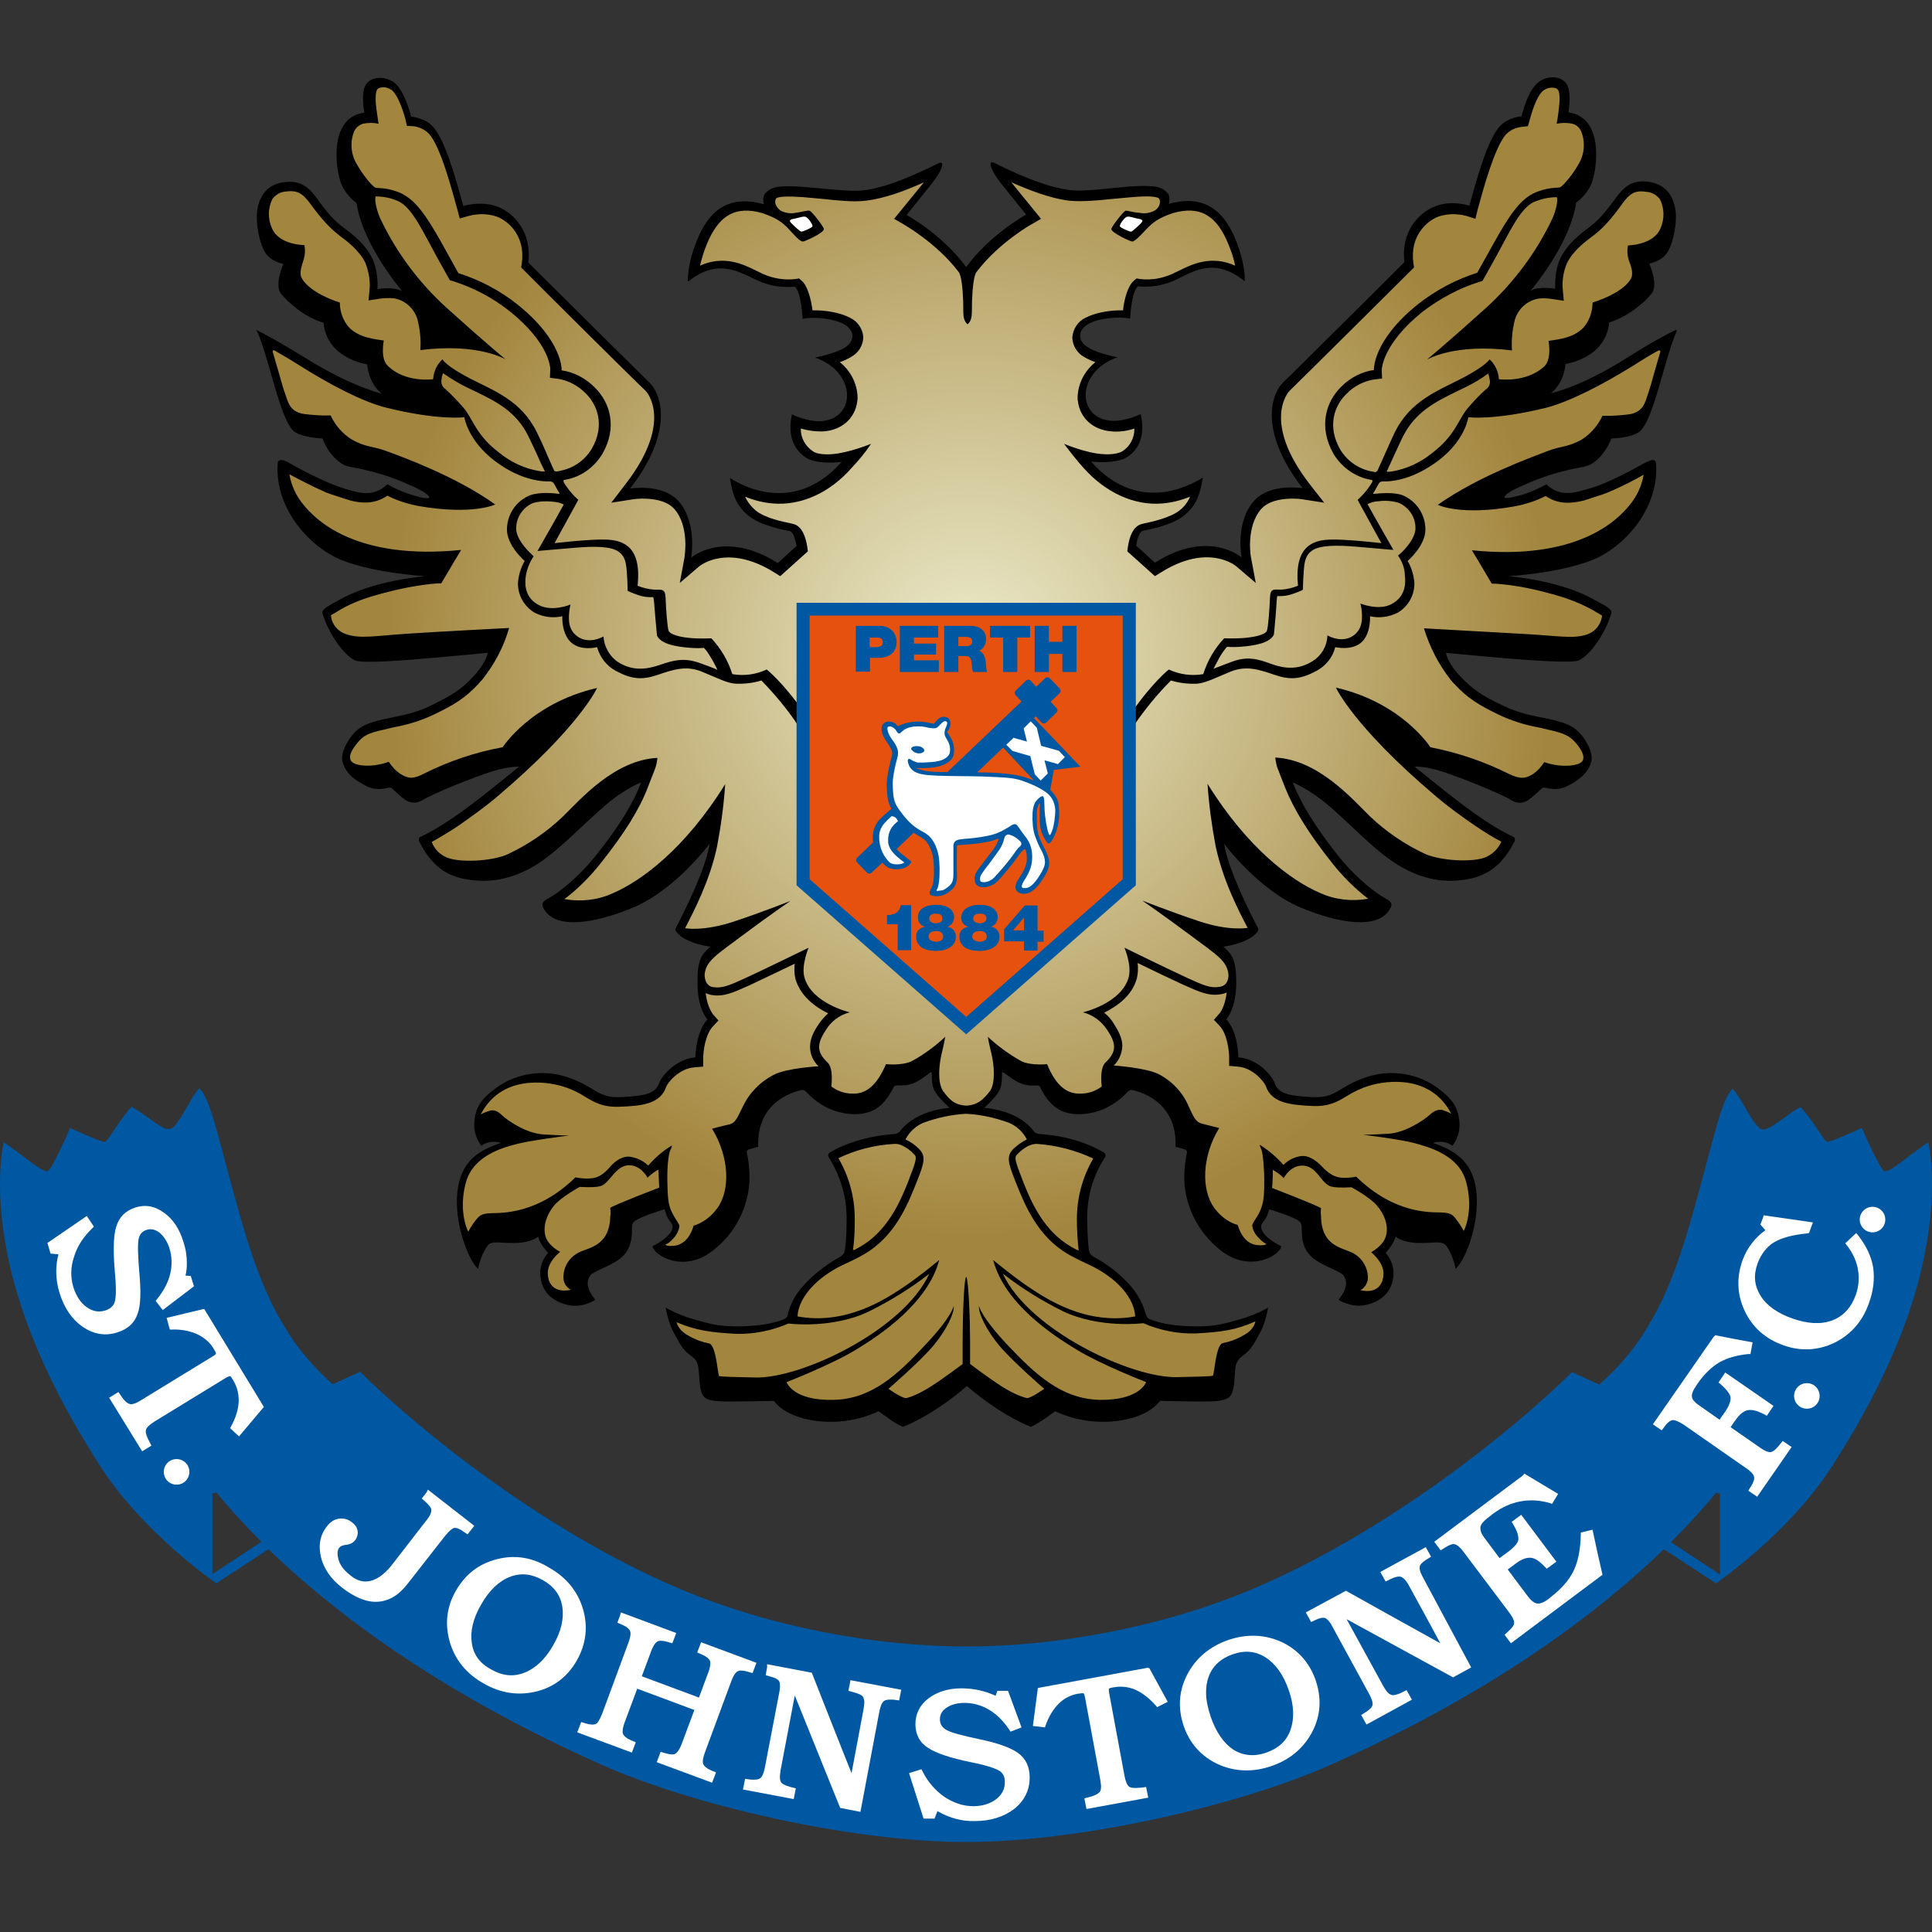 <svg width="50" height="50" viewBox="0 0 50 50" fill="none" xmlns="http://www.w3.org/2000/svg">
<rect x="0" y="0" width="50" height="50" fill="#333333" stroke="none"/>
<path d="M25.005 6.912C25.62 6.067 26.557 5.553 26.557 5.553C26.557 5.553 26.226 5.149 25.914 4.754C25.602 4.359 25.62 4.221 25.657 4.203C25.703 4.184 25.794 4.249 26.024 4.359C26.401 4.533 27.099 4.846 27.686 4.919C28.063 4.965 28.642 4.873 29.238 4.827C29.9 4.781 30.065 4.836 30.212 4.992C30.304 5.084 30.249 5.277 30.249 5.277C31.222 5.002 31.7 5.525 31.975 6.196C32.251 6.875 32.214 7.279 32.214 7.279C31.415 6.636 30.882 7.031 30.387 7.261C29.89 7.481 29.45 7.408 29.45 7.408C29.275 7.555 29.248 8.244 29.248 8.244C28.963 8.189 28.449 8.225 28.173 8.381C27.888 8.538 27.879 8.822 28.155 8.988C28.43 9.162 28.926 9.245 28.926 9.245C27.852 9.612 27.852 10.815 28.752 10.889C29.128 10.916 29.523 10.714 29.523 10.714C29.633 11.247 29.505 11.587 29.202 11.807C28.908 12.027 28.237 11.945 28.237 11.945C28.788 12.569 29.413 12.799 30.038 12.744C30.644 12.689 31.13 12.358 31.13 12.358C31.057 12.826 30.947 13.093 30.644 13.341C30.313 13.607 29.707 13.708 29.578 13.736C29.45 13.763 29.404 14.121 29.404 14.121L29.89 14.562C31.277 13.681 32.132 14.425 32.132 14.425C32.132 14.425 31.957 13.506 32.462 12.955C32.875 12.496 33.711 12.634 33.711 12.634C32.508 11.082 32.958 10.126 33.206 9.897C33.454 9.667 36.347 6.783 36.347 6.783C36.246 6.021 36.705 5.507 37.137 5.341C37.569 5.167 38.028 5.323 38.028 5.323C38.239 4.552 38.496 3.633 38.808 3.275C39.02 3.036 39.378 3.009 39.378 3.009C39.451 2.715 39.598 2.283 39.828 2.118C40.048 1.953 40.397 1.953 40.544 2.173C40.682 2.384 40.59 2.908 40.59 2.908C41.545 3.036 41.325 4.451 41.178 4.772C41.031 5.093 40.792 5.24 40.792 5.24C40.627 6.352 39.607 7.527 39.607 7.527C39.819 7.399 40.25 7.472 40.25 7.472C40.25 7.472 40.214 7.022 40.388 6.673C40.562 6.324 40.875 6.067 41.114 5.893C41.352 5.718 41.545 5.498 41.812 5.13C42.059 4.79 42.28 4.643 42.684 4.708C43.088 4.772 43.29 5.038 43.355 5.397C43.419 5.755 43.299 6.315 43.143 6.545C42.987 6.774 42.684 6.82 42.684 6.82C42.684 6.82 42.932 7.38 42.739 7.601C42.601 7.766 42.519 7.84 42.363 7.959C42.014 8.244 41.646 8.345 41.646 8.345C41.554 9.281 40.517 9.419 40.517 9.419C40.462 9.961 40.131 10.181 40.131 10.181C40.663 10.044 41.325 9.759 42.16 9.226C42.849 8.795 43.217 8.611 43.355 8.547C43.4 8.528 43.4 8.556 43.391 8.574C43.079 9.272 42.794 10.889 42.427 11.173C42.216 11.339 41.701 11.348 41.701 11.348C41.545 11.752 41.297 11.945 41.169 12.018C41.114 12.046 41.013 12.073 40.976 12.083C40.112 12.239 39.672 12.45 39.359 12.588C39.038 12.726 38.909 12.845 38.937 12.873C38.955 12.9 39.047 12.9 39.387 12.808C39.718 12.707 40.021 12.533 40.021 12.533C40.388 12.891 40.783 12.744 41.196 12.624C41.609 12.505 42.307 12.129 42.528 12C42.62 11.954 42.684 11.927 42.739 11.908C42.813 11.89 42.858 11.945 42.858 11.972C42.95 13.212 41.977 14.195 41.196 14.498C40.333 14.838 39.047 14.911 39.047 14.911C40.608 15.077 41.224 15.508 41.435 15.618C41.646 15.729 41.729 15.802 41.701 15.876C41.545 16.39 41.169 16.941 40.866 17.088C40.7 17.171 39.571 17.088 38.818 17.024C38.074 16.959 37.422 16.895 37.422 16.895C37.422 16.895 37.44 17.134 37.798 17.51C38.12 17.85 38.377 18.016 38.882 18.254C39.341 18.475 39.672 18.521 40.112 18.613C40.562 18.714 40.746 18.805 40.93 19.026C41.114 19.246 41.224 19.531 41.187 19.687C41.114 20.018 40.829 20.211 40.553 20.348C40.333 20.459 40.094 20.413 39.993 20.385C39.956 20.376 39.929 20.385 39.901 20.404C39.828 20.468 39.681 20.615 39.552 20.706C39.46 20.771 39.286 20.817 39.13 20.716C38.79 20.514 37.77 20.11 37.311 19.963C36.852 19.816 36.613 19.843 36.613 19.843C36.981 20.137 37.697 20.734 38.285 21.138C38.726 21.441 39.047 21.607 39.176 21.662C39.212 21.68 39.212 21.753 39.194 21.781C38.772 22.608 38.221 22.755 37.66 22.791C37.072 22.828 36.485 22.617 35.961 22.24C35.438 21.864 34.877 21.267 34.382 20.844C33.886 20.422 33.454 20.247 33.454 20.247C33.674 20.808 34.051 21.414 34.639 22.158C35.126 22.764 35.658 23.149 35.842 23.241C35.952 23.297 35.998 23.352 36.007 23.388C36.016 23.434 35.998 23.489 35.98 23.508C35.676 24.077 34.639 23.893 33.665 23.489C32.563 23.03 31.681 21.836 31.681 21.836C31.773 22.497 32.416 23.756 32.554 24.013C32.572 24.04 32.572 24.077 32.536 24.123C32.306 24.417 31.663 24.5 31.663 24.5C31.902 24.711 31.994 24.858 31.994 25.455C31.985 26.125 31.736 26.382 31.736 26.382C32.049 26.713 32.049 27.365 32.049 27.365C32.581 27.402 32.94 27.879 32.986 28.026C33.077 28.302 33.353 28.366 33.987 28.394C34.593 28.421 34.648 28.109 35.355 27.879C36.035 27.65 36.724 27.806 37.192 28.146C37.605 28.449 37.743 28.678 37.77 29.046C37.798 29.413 37.587 29.652 37.587 29.652C37.357 29.477 37.082 29.578 37.082 29.578C37.715 29.79 38.037 30.084 38.165 30.598C38.294 31.112 38.184 31.773 38.009 32.242C37.835 32.71 37.669 32.839 37.669 32.839C37.66 32.719 37.55 32.398 37.431 32.242C37.311 32.095 37.118 32.178 36.705 32.168C36.283 32.159 36.117 32.003 36.117 32.003C36.072 32.196 35.86 32.425 35.86 32.425C35.934 32.499 36.127 32.765 36.044 33.133C35.97 33.491 35.695 33.702 35.328 33.776C34.96 33.849 34.639 33.638 34.639 33.638C34.942 33.27 34.822 33.078 34.758 32.995C34.694 32.912 34.262 32.765 34.033 32.6C33.757 32.398 33.702 32.15 33.693 31.939C33.684 31.773 33.702 31.682 33.638 31.617C33.5 31.489 32.848 31.296 32.848 31.296C32.848 31.296 32.802 31.47 32.738 31.562C32.673 31.654 32.618 31.682 32.646 31.801C32.701 32.04 33.16 32.251 33.16 32.251C33.133 32.481 32.37 32.949 31.617 32.38C30.947 31.865 30.69 31.158 30.653 30.616C30.634 30.258 30.69 29.964 30.717 29.836C30.726 29.799 30.699 29.762 30.68 29.753C30.579 29.716 30.423 29.679 30.423 29.679C30.469 28.541 29.56 28.265 29.303 28.21C29.257 28.201 29.22 28.219 29.183 28.256C29.091 28.357 28.89 28.55 28.596 28.688C28.201 28.862 27.714 28.899 27.392 28.706C27.126 28.55 26.97 28.247 26.915 28.127C26.906 28.1 26.869 28.091 26.823 28.091C26.731 28.1 26.566 28.1 26.41 28.035C26.263 27.98 26.07 27.824 25.978 27.76C25.951 27.732 25.932 27.76 25.932 27.769C25.932 28.026 25.923 28.164 25.794 28.329C25.666 28.495 25.473 28.669 25.473 28.669C26.309 28.752 26.658 29.138 26.768 29.294C26.786 29.321 26.869 29.349 26.906 29.349C27.797 29.404 28.366 29.707 28.568 29.826C28.614 29.854 28.614 29.909 28.605 29.937C28.348 30.331 28.127 30.864 28.136 31.562C28.145 32.04 28.164 32.288 28.192 32.398C28.21 32.462 28.274 32.508 28.302 32.526C28.605 32.683 28.991 32.958 29.284 33.307C29.532 33.601 29.624 33.904 29.661 34.033C29.67 34.069 29.698 34.106 29.744 34.134C29.881 34.198 30.258 34.327 30.983 34.327C31.461 34.327 31.709 34.253 32.122 34.134C32.536 34.014 32.82 33.84 32.82 33.84C32.82 33.84 32.756 34.207 32.637 34.437C32.536 34.63 32.416 34.878 32.242 35.025C32.067 35.162 31.985 35.218 31.966 35.447C31.948 35.686 31.948 35.87 31.893 36.026C31.838 36.2 31.7 36.237 31.443 36.264C31.186 36.283 30.019 36.255 30.019 36.255C29.753 36.613 29.156 36.797 28.541 36.797C27.833 36.797 27.31 36.522 27.31 36.522C27.31 36.522 27.181 36.613 27.053 36.705C26.832 36.861 26.676 36.926 26.676 36.926C25.813 36.577 25.023 35.87 25.023 35.87C25.023 35.87 24.242 36.577 23.37 36.926C23.37 36.926 23.214 36.871 22.993 36.705C22.865 36.613 22.736 36.522 22.736 36.522C22.736 36.522 22.222 36.797 21.505 36.797C20.89 36.797 20.293 36.613 20.027 36.255C20.027 36.255 18.851 36.283 18.603 36.264C18.346 36.246 18.208 36.209 18.153 36.026C18.098 35.87 18.107 35.686 18.08 35.447C18.061 35.208 17.979 35.162 17.804 35.025C17.63 34.887 17.52 34.639 17.409 34.437C17.29 34.207 17.226 33.84 17.226 33.84C17.226 33.84 17.51 34.014 17.924 34.134C18.337 34.253 18.585 34.327 19.062 34.327C19.788 34.327 20.165 34.198 20.302 34.134C20.348 34.115 20.376 34.079 20.385 34.033C20.413 33.904 20.504 33.592 20.762 33.307C21.055 32.967 21.45 32.683 21.744 32.526C21.772 32.508 21.836 32.462 21.854 32.398C21.882 32.288 21.91 32.04 21.91 31.562C21.919 30.873 21.689 30.341 21.441 29.937C21.432 29.918 21.423 29.854 21.478 29.826C21.671 29.707 22.249 29.413 23.14 29.349C23.177 29.349 23.25 29.321 23.278 29.294C23.388 29.138 23.746 28.752 24.573 28.669C24.573 28.669 24.38 28.495 24.252 28.329C24.123 28.164 24.114 28.026 24.114 27.769C24.114 27.751 24.095 27.732 24.068 27.76C23.976 27.833 23.783 27.98 23.636 28.035C23.48 28.1 23.315 28.091 23.223 28.091C23.177 28.091 23.14 28.1 23.131 28.127C23.076 28.238 22.92 28.55 22.653 28.706C22.323 28.899 21.845 28.862 21.45 28.688C21.166 28.559 20.954 28.357 20.863 28.256C20.826 28.219 20.789 28.201 20.743 28.21C20.486 28.265 19.577 28.541 19.623 29.679C19.623 29.679 19.466 29.716 19.366 29.753C19.347 29.762 19.32 29.79 19.329 29.836C19.356 29.955 19.411 30.258 19.393 30.616C19.356 31.158 19.099 31.874 18.429 32.38C17.676 32.958 16.913 32.481 16.886 32.251C16.886 32.251 17.336 32.04 17.4 31.801C17.428 31.682 17.373 31.663 17.308 31.562C17.244 31.47 17.198 31.296 17.198 31.296C17.198 31.296 16.546 31.489 16.408 31.617C16.335 31.682 16.362 31.764 16.353 31.939C16.335 32.15 16.289 32.398 16.013 32.6C15.784 32.765 15.352 32.912 15.288 32.995C15.223 33.078 15.104 33.27 15.407 33.638C15.407 33.638 15.086 33.858 14.718 33.776C14.351 33.702 14.075 33.491 14.002 33.133C13.919 32.756 14.112 32.499 14.186 32.425C14.186 32.425 13.965 32.196 13.928 32.003C13.928 32.003 13.763 32.159 13.341 32.168C12.918 32.178 12.725 32.095 12.615 32.242C12.496 32.389 12.386 32.719 12.376 32.839C12.376 32.839 12.211 32.71 12.037 32.242C11.862 31.773 11.752 31.121 11.88 30.598C12.009 30.084 12.321 29.79 12.964 29.578C12.964 29.578 12.689 29.477 12.459 29.652C12.459 29.652 12.248 29.413 12.275 29.046C12.303 28.678 12.431 28.449 12.854 28.146C13.322 27.806 14.011 27.65 14.691 27.879C15.398 28.118 15.462 28.421 16.059 28.394C16.693 28.366 16.968 28.302 17.06 28.026C17.106 27.889 17.455 27.411 17.997 27.365C17.997 27.365 17.997 26.722 18.309 26.382C18.309 26.382 18.052 26.125 18.052 25.455C18.043 24.858 18.144 24.711 18.383 24.5C18.383 24.5 17.731 24.417 17.51 24.123C17.474 24.077 17.474 24.04 17.492 24.013C17.63 23.756 18.273 22.497 18.364 21.836C18.364 21.836 17.483 23.03 16.381 23.489C15.416 23.893 14.369 24.077 14.066 23.508C14.057 23.48 14.03 23.434 14.039 23.388C14.048 23.352 14.094 23.297 14.204 23.241C14.388 23.149 14.92 22.764 15.407 22.158C16.004 21.414 16.381 20.808 16.592 20.247C16.592 20.247 16.16 20.413 15.664 20.844C15.168 21.267 14.599 21.864 14.085 22.24C13.57 22.617 12.973 22.828 12.386 22.791C11.816 22.755 11.265 22.617 10.852 21.781C10.834 21.753 10.834 21.68 10.87 21.662C10.999 21.607 11.32 21.441 11.761 21.138C12.349 20.734 13.065 20.137 13.433 19.843C13.433 19.843 13.194 19.825 12.735 19.963C12.275 20.11 11.256 20.514 10.916 20.716C10.751 20.817 10.576 20.762 10.494 20.706C10.365 20.615 10.218 20.468 10.145 20.404C10.117 20.385 10.089 20.376 10.053 20.385C9.952 20.413 9.713 20.459 9.493 20.348C9.217 20.211 8.932 20.027 8.859 19.687C8.822 19.531 8.932 19.255 9.116 19.026C9.3 18.805 9.483 18.714 9.933 18.613C10.383 18.512 10.714 18.475 11.164 18.254C11.669 18.006 11.936 17.85 12.248 17.51C12.597 17.134 12.624 16.895 12.624 16.895C12.624 16.895 11.972 16.959 11.228 17.024C10.485 17.088 9.355 17.18 9.18 17.088C8.886 16.941 8.501 16.39 8.345 15.876C8.326 15.802 8.4 15.729 8.611 15.618C8.822 15.508 9.437 15.077 10.999 14.911C10.999 14.911 9.704 14.838 8.85 14.498C8.078 14.195 7.096 13.212 7.187 11.972C7.187 11.945 7.233 11.89 7.307 11.908C7.353 11.917 7.426 11.945 7.518 12C7.738 12.129 8.436 12.496 8.85 12.624C9.263 12.753 9.649 12.891 10.025 12.533C10.025 12.533 10.319 12.707 10.659 12.808C10.99 12.909 11.081 12.909 11.109 12.873C11.127 12.845 11.008 12.735 10.687 12.588C10.374 12.45 9.933 12.239 9.07 12.083C9.033 12.073 8.932 12.055 8.877 12.018C8.749 11.945 8.501 11.752 8.345 11.348C8.345 11.348 7.839 11.329 7.619 11.173C7.252 10.889 6.967 9.272 6.655 8.574C6.618 8.565 6.618 8.528 6.664 8.556C6.802 8.62 7.169 8.813 7.858 9.236C8.694 9.759 9.355 10.044 9.887 10.191C9.887 10.191 9.557 9.979 9.502 9.428C9.502 9.428 8.464 9.291 8.372 8.354C8.372 8.354 8.005 8.253 7.656 7.968C7.509 7.849 7.426 7.775 7.279 7.61C7.086 7.39 7.334 6.829 7.334 6.829C7.334 6.829 7.031 6.783 6.875 6.554C6.719 6.324 6.6 5.764 6.664 5.406C6.728 5.048 6.93 4.772 7.334 4.717C7.738 4.662 7.959 4.8 8.207 5.139C8.473 5.516 8.666 5.727 8.905 5.902C9.144 6.076 9.465 6.333 9.63 6.682C9.805 7.031 9.768 7.481 9.768 7.481C9.768 7.481 10.191 7.408 10.411 7.536C10.411 7.536 9.392 6.361 9.226 5.25C9.226 5.25 8.987 5.103 8.841 4.781C8.694 4.46 8.473 3.036 9.428 2.917C9.428 2.917 9.327 2.393 9.474 2.182C9.612 1.971 9.961 1.971 10.191 2.127C10.411 2.292 10.567 2.733 10.641 3.018C10.641 3.018 10.999 3.045 11.21 3.284C11.522 3.642 11.779 4.561 11.991 5.332C11.991 5.332 12.45 5.185 12.882 5.351C13.313 5.516 13.772 6.03 13.671 6.793C13.671 6.793 16.564 9.667 16.812 9.906C17.06 10.136 17.51 11.091 16.307 12.643C16.307 12.643 17.143 12.505 17.556 12.964C18.052 13.515 17.887 14.434 17.887 14.434C17.887 14.434 18.732 13.69 20.128 14.572L20.615 14.131C20.615 14.131 20.559 13.773 20.44 13.745C20.311 13.717 19.705 13.616 19.375 13.35C19.072 13.102 18.961 12.836 18.888 12.367C18.888 12.367 19.375 12.707 19.981 12.753C20.605 12.808 21.23 12.579 21.781 11.954C21.781 11.954 21.11 12.046 20.817 11.816C20.523 11.596 20.385 11.247 20.495 10.723C20.495 10.723 20.89 10.925 21.267 10.898C22.167 10.824 22.167 9.621 21.092 9.254C21.092 9.254 21.588 9.162 21.864 8.997C22.139 8.822 22.121 8.547 21.845 8.391C21.561 8.234 21.046 8.189 20.771 8.253C20.771 8.253 20.743 7.564 20.569 7.417C20.569 7.417 20.128 7.491 19.632 7.27C19.136 7.05 18.603 6.655 17.804 7.289C17.804 7.289 17.767 6.875 18.043 6.205C18.319 5.525 18.796 5.011 19.77 5.286C19.77 5.286 19.715 5.103 19.806 5.002C19.953 4.846 20.119 4.79 20.78 4.836C21.386 4.882 21.955 4.965 22.332 4.928C22.92 4.864 23.618 4.542 23.994 4.368C24.233 4.258 24.325 4.193 24.362 4.212C24.408 4.23 24.417 4.368 24.105 4.763C23.792 5.158 23.462 5.562 23.462 5.562C23.462 5.562 24.389 6.067 25.005 6.912Z" fill="black"/>
<path d="M30.928 34.51C30.469 34.52 30.01 34.428 29.587 34.244C29.587 34.244 28.467 34.391 27.503 33.932C26.952 33.656 26.428 33.335 25.951 32.958C26.621 34.419 29.275 35.667 30.46 35.64C30.91 35.631 31.36 35.622 31.387 35.603C31.415 35.585 31.433 35.3 31.489 35.061C31.544 34.823 31.599 34.767 31.654 34.758C31.838 34.722 32.012 34.657 32.168 34.565C32.462 34.419 32.49 34.198 32.49 34.198C31.985 34.419 31.636 34.474 30.928 34.51ZM34.189 31.489C34.189 31.608 34.207 31.93 34.428 32.132C34.648 32.334 34.896 32.343 35.07 32.462C35.272 32.591 35.392 32.811 35.401 33.041C35.41 33.179 35.337 33.316 35.208 33.39C35.612 33.482 35.796 33.27 35.805 32.967C35.814 32.664 35.484 32.407 35.484 32.407C35.484 32.407 35.796 32.251 35.869 31.985C35.943 31.718 35.824 31.415 35.631 31.195C35.438 30.974 34.978 30.727 34.978 30.727C34.418 30.754 34.382 30.699 34.262 30.579C34.143 30.46 33.996 30.166 33.711 30.166C33.39 30.157 33.224 30.488 33.224 30.488C33.142 30.405 33.041 30.331 32.94 30.276C32.94 30.276 32.94 30.607 32.921 30.745C32.921 30.745 34.051 31.177 34.189 31.268C34.179 31.333 34.179 31.406 34.189 31.489ZM36.182 14.379L36.255 14.314C36.356 14.223 36.641 13.919 36.632 13.662C36.632 13.378 36.457 13.12 36.191 13.01C36.026 12.964 35.851 12.946 35.676 12.973C35.575 12.973 35.484 13.001 35.392 13.047C35.575 13.387 36.062 14.232 36.062 14.232L35.107 14.149C34.584 14.103 34.161 14.112 33.968 14.241C33.775 14.37 33.757 14.553 33.739 14.81C33.72 15.068 33.72 15.26 33.72 15.26C33.72 15.26 33.693 15.288 33.454 15.371C33.325 15.416 33.197 15.435 33.059 15.426C33.041 15.435 33.041 15.6 33.013 15.94C32.986 16.28 32.967 16.427 32.967 16.427C32.857 16.647 32.462 16.712 32.095 16.739C31.985 16.748 31.874 16.748 31.755 16.739C31.681 16.822 31.626 16.904 31.571 16.996C31.479 17.162 31.406 17.308 31.406 17.308C31.406 17.308 31.489 17.272 31.884 17.125C32.278 16.978 32.545 17.051 32.894 17.18C33.243 17.308 33.601 17.345 33.977 17.106C34.207 16.959 34.345 16.712 34.354 16.445C34.795 16.675 35.116 16.463 35.208 16.215C35.3 15.968 35.208 15.619 35.208 15.619C35.208 15.619 35.667 15.811 36.007 15.637C36.347 15.462 36.393 15.141 36.356 14.884C36.356 14.7 36.283 14.526 36.182 14.379ZM30.763 28.633C30.882 28.88 30.928 29.037 31.112 29.082C31.296 29.128 31.553 29.193 31.553 29.193C31.103 29.927 31.084 30.791 31.424 31.259C31.7 31.636 32.03 31.7 32.03 31.7C32.15 32.086 32.352 32.205 32.545 32.224C32.738 32.242 32.774 32.196 32.774 32.196C32.701 32.159 32.637 32.104 32.581 32.04C32.49 31.957 32.425 31.847 32.407 31.718C32.416 31.627 32.508 31.562 32.609 31.342C32.71 31.121 32.719 30.91 32.719 30.561C32.719 30.212 32.682 29.845 32.646 29.753C32.627 29.716 32.609 29.67 32.6 29.624C32.83 29.771 33.041 29.946 33.215 30.148C33.344 30.019 33.509 29.937 33.684 29.918C33.849 29.9 34.042 30.01 34.207 30.185C34.372 30.359 34.519 30.46 34.712 30.479C34.841 30.488 34.969 30.479 35.098 30.451C36.09 31.424 37.027 31.369 37.284 31.378C37.541 31.388 37.587 31.424 37.697 31.571C37.77 31.663 37.826 31.755 37.881 31.856C37.945 31.746 38.129 31.232 37.936 30.561C37.743 29.891 36.981 29.689 36.623 29.588C36.264 29.487 35.272 29.367 35.272 29.367C35.272 29.367 35.511 29.367 35.943 29.34C36.374 29.312 36.861 28.982 36.999 28.853C37.137 28.724 37.229 28.715 37.321 28.724C37.403 28.752 37.486 28.779 37.559 28.825C37.036 27.815 35.906 27.953 35.429 28.1C35.227 28.164 35.025 28.256 34.841 28.375C34.611 28.513 34.391 28.642 33.968 28.623C33.371 28.596 32.903 28.541 32.756 28.1C32.719 28.008 32.434 27.631 32.03 27.604L31.81 27.585V27.365C31.81 27.209 31.764 26.759 31.562 26.548L31.415 26.392L31.562 26.226C31.562 26.226 31.7 26.07 31.746 25.694V25.684C31.7 25.712 31.645 25.721 31.599 25.73C31.287 25.785 31.048 25.675 30.616 25.482C30.359 25.363 29.835 25.115 29.441 24.922C29.45 24.977 29.45 25.023 29.45 25.078C29.45 25.161 29.441 25.234 29.422 25.317C29.303 25.767 28.908 26.043 28.577 26.208C28.678 26.291 28.761 26.382 28.825 26.493C28.935 26.667 29.046 26.86 29.046 27.071C29.036 27.264 28.963 27.439 28.825 27.576C28.825 27.576 29.652 27.631 29.982 27.797C30.322 27.971 30.607 28.265 30.763 28.633ZM27.916 32.361C27.888 32.104 27.87 31.838 27.87 31.581C27.87 31.571 27.87 31.553 27.87 31.544C27.87 30.993 28.017 30.46 28.293 29.983C27.843 29.771 27.356 29.643 26.86 29.606C26.768 29.597 26.685 29.624 26.603 29.661C26.502 29.716 26.419 29.78 26.336 29.863C26.263 29.937 26.235 29.964 26.437 30.469L26.456 30.524C26.648 31.011 26.942 31.746 27.595 32.187C27.677 32.242 27.769 32.297 27.861 32.343L27.916 32.361ZM35.915 12.211C35.952 12.211 35.989 12.202 36.016 12.202C36.402 12.138 36.76 11.973 37.063 11.725C37.669 11.265 37.734 10.861 37.982 10.567C38.129 10.393 38.285 10.227 38.45 10.081C38.542 10.025 38.579 9.915 38.551 9.814C38.542 9.768 38.533 9.713 38.514 9.667C38.331 9.805 38.138 9.915 37.936 10.016L37.688 10.136C37.146 10.402 36.632 10.659 36.31 11.293C36.209 11.495 36.127 11.688 36.044 11.862C36.007 11.945 35.97 12.028 35.934 12.101C35.925 12.129 35.915 12.156 35.888 12.193C35.897 12.202 35.906 12.211 35.915 12.211ZM35.649 12.184C35.658 12.165 35.667 12.138 35.676 12.119C35.805 11.844 35.934 11.532 36.099 11.183C36.503 10.374 37.201 10.117 37.826 9.796C38.45 9.474 38.551 9.3 38.551 9.3C38.698 9.438 38.781 9.621 38.79 9.814C38.79 9.814 39.497 9.915 39.965 9.484C40.168 9.291 40.076 8.822 40.076 8.822C40.315 8.786 40.719 8.749 40.976 8.482C41.132 8.308 41.215 8.069 41.215 7.83C41.986 7.582 42.216 7.261 42.234 7.142C42.252 7.022 42.225 6.921 42.151 6.728C42.115 6.609 42.105 6.471 42.133 6.352C42.133 6.352 42.785 6.343 42.969 5.92C43.079 5.681 43.079 5.397 42.96 5.158C42.877 5.048 42.748 4.974 42.611 4.965C42.326 4.919 42.179 4.993 41.968 5.296C41.683 5.691 41.472 5.92 41.215 6.113C41.04 6.242 40.709 6.49 40.553 6.811C40.462 7.022 40.425 7.252 40.443 7.481L40.471 7.784L40.177 7.739C40.057 7.72 39.929 7.711 39.809 7.729C39.516 7.784 39.286 7.996 39.203 8.28C39.139 8.538 39.111 8.804 39.13 9.07C37.633 8.877 36.926 9.309 36.926 9.309C36.926 9.309 37.431 8.896 38.459 7.968C39.176 7.316 39.764 6.526 40.177 5.654C40.315 5.332 40.315 5.121 40.287 5.103C40.085 5.103 39.892 5.149 39.708 5.222C39.341 5.387 39.075 5.994 38.68 6.71L38.367 7.27L38.276 7.298C37.752 7.463 37.265 7.729 36.825 8.06C35.759 8.914 35.759 9.575 35.759 9.575L35.768 9.796L35.548 9.823C35.282 9.869 35.034 9.998 34.85 10.191C34.538 10.485 34.336 11.027 34.685 11.633C34.859 11.927 35.162 12.138 35.502 12.202C35.539 12.211 35.566 12.211 35.603 12.22C35.621 12.202 35.64 12.193 35.649 12.184ZM17.51 34.207C17.51 34.207 17.529 34.419 17.832 34.575C17.988 34.666 18.162 34.731 18.346 34.767C18.401 34.777 18.456 34.841 18.511 35.071C18.567 35.3 18.585 35.585 18.612 35.612C18.64 35.631 19.099 35.64 19.54 35.649C20.725 35.686 23.379 34.428 24.049 32.967C23.563 33.344 23.039 33.665 22.488 33.941C21.533 34.4 20.403 34.253 20.403 34.253C19.981 34.437 19.522 34.529 19.062 34.52C18.364 34.483 18.006 34.428 17.501 34.216L17.51 34.207ZM15.793 31.259C15.931 31.167 17.06 30.736 17.06 30.736C17.051 30.598 17.042 30.267 17.042 30.267C16.941 30.322 16.84 30.396 16.757 30.479C16.757 30.479 16.592 30.148 16.27 30.157C15.995 30.166 15.848 30.451 15.719 30.57C15.6 30.69 15.572 30.745 15.003 30.717C15.003 30.717 14.544 30.965 14.351 31.186C14.158 31.415 14.048 31.709 14.112 31.976C14.177 32.242 14.498 32.398 14.498 32.398C14.498 32.398 14.167 32.646 14.177 32.958C14.186 33.261 14.369 33.463 14.773 33.381C14.645 33.307 14.571 33.179 14.581 33.032C14.59 32.793 14.709 32.582 14.911 32.453C15.086 32.334 15.343 32.325 15.554 32.122C15.774 31.92 15.793 31.599 15.793 31.48C15.811 31.415 15.802 31.333 15.793 31.259ZM13.809 14.397C13.708 14.553 13.635 14.728 13.607 14.911C13.57 15.168 13.607 15.49 13.956 15.665C14.305 15.839 14.764 15.646 14.764 15.646C14.764 15.646 14.672 16.004 14.764 16.243C14.856 16.482 15.178 16.702 15.618 16.473C15.637 16.739 15.774 16.987 15.995 17.134C16.372 17.373 16.73 17.327 17.079 17.207C17.428 17.088 17.694 17.015 18.089 17.152C18.484 17.29 18.567 17.336 18.567 17.336C18.567 17.336 18.502 17.189 18.401 17.024C18.346 16.932 18.291 16.84 18.218 16.767C18.107 16.776 17.997 16.776 17.878 16.767C17.51 16.739 17.115 16.675 17.005 16.454C17.005 16.454 16.987 16.307 16.959 15.968C16.932 15.637 16.922 15.472 16.904 15.453C16.766 15.462 16.638 15.444 16.509 15.398C16.27 15.316 16.243 15.288 16.243 15.288C16.243 15.288 16.243 15.095 16.224 14.838C16.206 14.581 16.188 14.397 15.995 14.268C15.802 14.14 15.389 14.131 14.865 14.177L13.91 14.259C13.91 14.259 14.406 13.396 14.59 13.056C14.498 13.01 14.406 12.992 14.305 12.983C14.131 12.964 13.956 12.973 13.791 13.019C13.534 13.13 13.359 13.387 13.359 13.671C13.35 13.929 13.635 14.232 13.736 14.324L13.809 14.397ZM20.027 27.815C20.357 27.641 21.184 27.595 21.184 27.595C21.046 27.466 20.964 27.282 20.964 27.09C20.964 26.878 21.065 26.685 21.184 26.511C21.257 26.401 21.34 26.309 21.432 26.226C21.101 26.061 20.716 25.785 20.587 25.335C20.569 25.262 20.559 25.179 20.559 25.097C20.559 25.041 20.559 24.996 20.569 24.941C20.183 25.124 19.65 25.381 19.393 25.501C18.961 25.694 18.723 25.804 18.41 25.749C18.355 25.739 18.309 25.721 18.263 25.703V25.712C18.309 26.079 18.447 26.235 18.447 26.245L18.594 26.41L18.447 26.566C18.245 26.787 18.199 27.227 18.199 27.383V27.604L17.979 27.622C17.565 27.65 17.281 28.026 17.244 28.118C17.097 28.568 16.619 28.623 16.032 28.642C15.609 28.66 15.389 28.531 15.159 28.394C14.976 28.274 14.783 28.183 14.571 28.118C14.094 27.971 12.955 27.834 12.441 28.844C12.514 28.798 12.597 28.77 12.68 28.743C12.771 28.724 12.863 28.733 13.001 28.871C13.139 29 13.616 29.331 14.057 29.358C14.498 29.386 14.727 29.386 14.727 29.386C14.727 29.386 13.726 29.514 13.377 29.606C13.019 29.698 12.266 29.9 12.064 30.579C11.871 31.25 12.055 31.764 12.119 31.875C12.174 31.773 12.229 31.682 12.303 31.59C12.413 31.452 12.459 31.406 12.716 31.397C12.964 31.388 13.91 31.434 14.893 30.469C15.021 30.497 15.15 30.506 15.279 30.497C15.471 30.488 15.628 30.387 15.784 30.203C15.94 30.019 16.142 29.909 16.307 29.937C16.482 29.964 16.647 30.038 16.776 30.166C16.95 29.964 17.161 29.78 17.391 29.643C17.382 29.689 17.373 29.725 17.345 29.771C17.299 29.863 17.262 30.23 17.271 30.579C17.281 30.928 17.281 31.149 17.382 31.36C17.483 31.571 17.575 31.654 17.584 31.737C17.565 31.856 17.501 31.976 17.419 32.058C17.363 32.122 17.299 32.178 17.216 32.214C17.216 32.214 17.253 32.26 17.437 32.242C17.62 32.224 17.841 32.104 17.951 31.718C17.951 31.718 18.273 31.654 18.557 31.277C18.906 30.809 18.879 29.946 18.429 29.211C18.429 29.211 18.695 29.138 18.87 29.101C19.044 29.064 19.09 28.899 19.219 28.651C19.384 28.293 19.669 27.999 20.027 27.815ZM22.121 32.343C22.213 32.297 22.304 32.242 22.387 32.187C23.039 31.746 23.333 31.011 23.526 30.524L23.544 30.469C23.746 29.964 23.719 29.927 23.645 29.863C23.572 29.78 23.48 29.716 23.379 29.661C23.296 29.615 23.214 29.597 23.122 29.606C22.626 29.634 22.139 29.762 21.698 29.973C21.974 30.451 22.121 30.984 22.121 31.535C22.121 31.544 22.121 31.562 22.121 31.571C22.121 31.838 22.112 32.095 22.075 32.352L22.121 32.343ZM14.094 12.184C14.075 12.147 14.066 12.119 14.048 12.092C14.011 12.018 13.974 11.936 13.938 11.853C13.855 11.669 13.772 11.486 13.671 11.284C13.359 10.65 12.845 10.393 12.294 10.126L12.046 10.007C11.844 9.906 11.651 9.787 11.467 9.658C11.449 9.704 11.43 9.75 11.43 9.805C11.403 9.906 11.44 10.016 11.531 10.071C11.697 10.227 11.862 10.393 12 10.558C12.248 10.852 12.312 11.256 12.918 11.715C13.221 11.963 13.579 12.129 13.965 12.193C14.002 12.202 14.039 12.202 14.075 12.202C14.103 12.202 14.103 12.202 14.094 12.184ZM14.397 12.202C14.434 12.202 14.461 12.193 14.498 12.184C14.838 12.119 15.132 11.917 15.315 11.614C15.664 11.008 15.462 10.475 15.15 10.172C14.957 9.979 14.718 9.851 14.452 9.805L14.232 9.777L14.241 9.557C14.241 9.548 14.25 8.896 13.175 8.042C12.744 7.702 12.257 7.445 11.733 7.279L11.642 7.252L11.329 6.692C10.934 5.975 10.668 5.369 10.301 5.204C10.117 5.121 9.924 5.084 9.722 5.084C9.704 5.103 9.695 5.305 9.832 5.635C10.246 6.517 10.834 7.307 11.55 7.959C12.578 8.887 13.084 9.3 13.084 9.3C13.084 9.3 12.376 8.868 10.879 9.061C10.898 8.795 10.87 8.528 10.806 8.271C10.723 7.987 10.494 7.775 10.2 7.72C10.08 7.711 9.952 7.711 9.832 7.729L9.538 7.775L9.566 7.472C9.584 7.243 9.538 7.013 9.456 6.802C9.3 6.48 8.969 6.232 8.795 6.104C8.547 5.911 8.335 5.691 8.041 5.286C7.83 4.993 7.683 4.919 7.399 4.956C7.261 4.965 7.132 5.038 7.05 5.149C6.93 5.387 6.93 5.672 7.04 5.911C7.224 6.343 7.876 6.343 7.876 6.343C7.904 6.471 7.895 6.6 7.858 6.719C7.794 6.912 7.766 7.022 7.784 7.132C7.803 7.243 8.032 7.582 8.795 7.83C8.795 8.069 8.877 8.299 9.033 8.473C9.291 8.74 9.695 8.776 9.933 8.813C9.933 8.813 9.832 9.291 10.044 9.474C10.494 9.915 11.21 9.814 11.21 9.814C11.219 9.621 11.311 9.428 11.449 9.3C11.449 9.3 11.541 9.474 12.165 9.796C12.79 10.117 13.488 10.365 13.892 11.183C14.066 11.532 14.186 11.844 14.314 12.119C14.323 12.138 14.333 12.156 14.342 12.184C14.36 12.193 14.379 12.202 14.397 12.202ZM29.266 18.466C29.826 17.657 30.249 17.327 30.249 17.327C30.524 17.455 30.837 17.501 31.14 17.446C31.25 17.097 31.433 16.785 31.681 16.519C32.462 16.546 32.747 16.408 32.783 16.335C32.82 16.261 32.857 15.747 32.866 15.481C32.875 15.214 32.967 15.26 33.16 15.26C33.307 15.251 33.454 15.214 33.592 15.159C33.491 14.149 33.968 13.984 34.4 13.965C34.832 13.947 35.75 14.057 35.75 14.057L35.135 12.937C35.245 12.836 35.346 12.726 35.429 12.606C35.456 12.569 35.474 12.533 35.502 12.496C35.52 12.468 35.53 12.432 35.502 12.422C35.456 12.413 35.419 12.404 35.373 12.395C35.015 12.303 34.703 12.064 34.51 11.743C34.124 11.063 34.299 10.411 34.712 10.007C34.942 9.777 35.236 9.621 35.557 9.575C35.557 9.575 35.511 8.822 36.705 7.867C37.164 7.509 37.679 7.233 38.23 7.059C38.671 6.287 38.974 5.663 39.323 5.286C39.424 5.176 39.534 5.084 39.672 5.011C40.057 4.827 40.315 4.873 40.379 4.846C40.443 4.818 40.7 4.524 40.847 4.258C41.003 4.01 41.031 3.698 40.93 3.422C40.893 3.312 40.801 3.229 40.691 3.202C40.562 3.174 40.425 3.174 40.287 3.202C40.287 3.202 40.333 2.944 40.342 2.816C40.37 2.623 40.37 2.393 40.324 2.329C40.296 2.292 40.259 2.274 40.223 2.274C40.122 2.256 40.03 2.283 39.947 2.338C39.819 2.43 39.69 2.724 39.589 3.101L39.543 3.266L39.378 3.284C39.222 3.303 39.084 3.367 38.974 3.477C38.68 3.817 38.395 4.864 38.239 5.433L38.184 5.663L37.954 5.589C37.715 5.525 37.458 5.525 37.219 5.608C36.935 5.718 36.485 6.095 36.577 6.802L36.595 6.921L36.512 7.004C36.393 7.123 33.61 9.888 33.371 10.117C33.362 10.126 32.627 10.898 33.904 12.542L34.271 13.01L33.684 12.918C33.481 12.891 32.912 12.873 32.646 13.166C32.233 13.626 32.37 14.434 32.379 14.443L32.499 15.086L32.003 14.663C31.975 14.636 31.259 14.048 30.038 14.819L29.89 14.911L29.174 14.268L29.192 14.14C29.229 13.901 29.321 13.616 29.551 13.561L29.624 13.543C29.799 13.506 30.276 13.405 30.524 13.212C30.644 13.12 30.735 13.001 30.8 12.854C30.57 12.946 30.331 13.01 30.083 13.029C29.34 13.093 28.596 12.735 28.035 12.101C27.861 11.908 27.695 11.697 27.539 11.486C27.539 11.486 28.1 11.725 28.531 11.752C28.724 11.77 28.945 11.743 29.046 11.679C29.238 11.559 29.358 11.339 29.358 11.109C29.358 11.109 29.358 11.1 29.358 11.091C29.165 11.155 28.963 11.183 28.761 11.164C28.293 11.127 27.953 10.824 27.898 10.393C27.888 10.356 27.888 10.319 27.888 10.283C27.898 9.924 28.072 9.594 28.348 9.373C28.247 9.337 28.145 9.291 28.054 9.236C27.87 9.135 27.76 8.942 27.751 8.74V8.73C27.769 8.51 27.898 8.317 28.09 8.225C28.348 8.088 28.742 8.023 29.064 8.032C29.091 7.757 29.183 7.417 29.33 7.279L29.413 7.206L29.523 7.224C29.799 7.252 30.074 7.206 30.322 7.096L30.497 7.013C30.864 6.829 31.351 6.6 31.966 6.875C31.929 6.682 31.865 6.499 31.792 6.324C31.489 5.571 31.057 5.314 30.35 5.516C29.946 5.654 29.826 5.773 29.67 5.929C29.514 6.095 29.395 6.223 29.312 6.251C29.266 6.26 28.761 6.021 28.761 5.929C28.761 5.874 29.082 5.452 29.137 5.452C29.192 5.452 29.33 5.498 29.486 5.507C29.615 5.534 29.744 5.516 29.863 5.461C29.936 5.424 29.992 5.36 30.01 5.286C30.038 5.213 30.01 5.139 29.973 5.121C29.881 5.084 29.707 5.066 29.284 5.103L28.779 5.149C28.357 5.195 27.98 5.222 27.686 5.195C27.181 5.139 26.612 4.91 26.171 4.717C26.254 4.818 26.942 5.663 26.942 5.663L26.704 5.801C26.695 5.801 25.84 6.287 25.271 7.041C25.271 7.041 25.151 7.142 25.151 8.097C25.151 8.326 25.041 8.391 25.041 8.391C25.041 8.391 24.931 8.326 24.931 8.097C24.931 7.142 24.812 7.041 24.812 7.041C24.242 6.287 23.388 5.81 23.379 5.801L23.14 5.663L23.912 4.717C23.471 4.919 22.901 5.139 22.396 5.195C22.102 5.231 21.735 5.195 21.303 5.149L20.798 5.103C20.376 5.075 20.201 5.084 20.109 5.121C20.073 5.13 20.045 5.213 20.073 5.286C20.1 5.36 20.155 5.424 20.22 5.461C20.339 5.516 20.468 5.534 20.596 5.507C20.752 5.488 20.881 5.443 20.945 5.452C21.009 5.461 21.322 5.874 21.322 5.929C21.331 6.021 20.817 6.26 20.771 6.251C20.679 6.232 20.569 6.095 20.413 5.929C20.256 5.764 20.128 5.654 19.733 5.516C19.026 5.314 18.594 5.58 18.291 6.324C18.218 6.499 18.162 6.682 18.116 6.875C18.732 6.6 19.219 6.829 19.586 7.013L19.76 7.096C20.008 7.206 20.293 7.252 20.569 7.224L20.679 7.206L20.762 7.279C20.908 7.417 20.991 7.757 21.028 8.032C21.349 8.023 21.744 8.088 22.001 8.225C22.194 8.317 22.332 8.51 22.341 8.73V8.74C22.332 8.951 22.213 9.135 22.029 9.236C21.937 9.291 21.836 9.337 21.735 9.373C22.011 9.594 22.185 9.924 22.194 10.283C22.194 10.319 22.194 10.356 22.185 10.393C22.13 10.824 21.79 11.127 21.322 11.164C21.12 11.173 20.918 11.146 20.725 11.091C20.725 11.091 20.725 11.1 20.725 11.109C20.725 11.339 20.844 11.55 21.037 11.679C21.129 11.752 21.358 11.77 21.551 11.752C21.983 11.715 22.543 11.486 22.543 11.486C22.396 11.706 22.231 11.908 22.047 12.101C21.487 12.744 20.743 13.093 19.999 13.029C19.751 13.01 19.512 12.946 19.283 12.854C19.347 12.992 19.439 13.111 19.558 13.212C19.806 13.414 20.284 13.506 20.458 13.543L20.532 13.561C20.762 13.616 20.853 13.91 20.89 14.14L20.908 14.268L20.192 14.911L20.045 14.819C18.833 14.057 18.116 14.636 18.089 14.663L17.593 15.086L17.712 14.443C17.712 14.434 17.859 13.626 17.446 13.166C17.18 12.873 16.61 12.891 16.408 12.918L15.82 13.01L16.179 12.542C17.455 10.898 16.721 10.126 16.711 10.117C16.463 9.888 13.681 7.123 13.57 7.004L13.488 6.921L13.506 6.802C13.598 6.095 13.148 5.718 12.863 5.608C12.624 5.525 12.367 5.525 12.128 5.589L11.899 5.654L11.835 5.415C11.678 4.855 11.403 3.799 11.1 3.459C10.99 3.349 10.843 3.284 10.696 3.266L10.53 3.257L10.494 3.091C10.393 2.715 10.255 2.421 10.136 2.329C10.053 2.274 9.961 2.246 9.86 2.265C9.823 2.265 9.777 2.292 9.759 2.32C9.713 2.393 9.713 2.623 9.741 2.816C9.759 2.944 9.796 3.202 9.796 3.202C9.667 3.174 9.529 3.174 9.392 3.202C9.281 3.238 9.189 3.321 9.153 3.431C9.052 3.707 9.088 4.019 9.245 4.267C9.392 4.533 9.64 4.827 9.713 4.855C9.786 4.882 10.034 4.836 10.42 5.02C10.549 5.094 10.668 5.185 10.769 5.296C11.118 5.672 11.43 6.297 11.862 7.068C12.413 7.243 12.937 7.518 13.387 7.876C14.581 8.831 14.535 9.585 14.535 9.585C14.856 9.63 15.15 9.787 15.38 10.016C15.802 10.42 15.977 11.072 15.591 11.743C15.398 12.064 15.095 12.303 14.727 12.395C14.691 12.404 14.645 12.413 14.599 12.422C14.571 12.422 14.581 12.459 14.599 12.496C14.617 12.533 14.645 12.569 14.672 12.606C14.755 12.726 14.856 12.836 14.966 12.937L14.351 14.057C14.351 14.057 15.269 13.947 15.701 13.965C16.133 13.984 16.61 14.149 16.5 15.159C16.638 15.214 16.785 15.251 16.932 15.26C17.115 15.27 17.216 15.214 17.226 15.481C17.235 15.747 17.271 16.261 17.308 16.335C17.345 16.408 17.63 16.555 18.41 16.519C18.658 16.785 18.842 17.097 18.952 17.446C19.255 17.501 19.568 17.455 19.843 17.327C19.843 17.327 20.266 17.657 20.826 18.466H29.266ZM25.005 33.041C25.069 33.114 25.106 34.207 25.106 34.712C25.106 35.218 25.106 35.3 25.106 35.3C25.106 35.3 25.565 35.649 25.923 35.879C26.281 36.108 26.529 36.173 26.575 36.182C26.676 36.191 27.025 35.943 27.025 35.943C27.025 35.943 26.208 35.236 25.868 34.832C25.528 34.428 25.317 33.987 25.335 33.794C25.335 33.794 25.372 34.06 26.079 34.813C26.786 35.557 27.457 36.2 28.449 36.228C29.505 36.246 29.661 35.769 29.661 35.769C29.661 35.769 28.522 35.328 27.87 34.933C27.218 34.538 25.997 33.73 25.703 32.609C25.703 32.609 26.244 33.059 26.676 33.344C27.108 33.629 28.127 34.299 29.376 34.069C29.376 34.069 29.413 33.381 28.311 32.793C28.136 32.701 27.787 32.563 27.503 32.37C26.786 31.884 26.483 31.085 26.281 30.579C26.079 30.074 26.042 29.909 26.235 29.725C26.336 29.634 26.447 29.551 26.575 29.487C26.474 29.294 26.309 29.138 26.107 29.055C25.748 28.926 25.381 28.844 25.005 28.825C24.628 28.844 24.261 28.926 23.902 29.055C23.7 29.138 23.535 29.294 23.434 29.487C23.563 29.551 23.673 29.624 23.774 29.725C23.967 29.909 23.93 30.074 23.728 30.579C23.526 31.085 23.223 31.884 22.506 32.37C22.222 32.563 21.873 32.701 21.698 32.793C20.605 33.39 20.642 34.069 20.642 34.069C21.891 34.299 22.911 33.62 23.333 33.344C23.756 33.068 24.307 32.609 24.307 32.609C24.013 33.721 22.8 34.538 22.148 34.933C21.496 35.328 20.357 35.769 20.357 35.769C20.357 35.769 20.514 36.255 21.57 36.228C22.562 36.209 23.241 35.566 23.939 34.813C24.646 34.069 24.683 33.794 24.683 33.794C24.701 33.987 24.49 34.428 24.15 34.832C23.811 35.236 22.993 35.943 22.993 35.943C22.993 35.943 23.333 36.182 23.443 36.182C23.489 36.182 23.737 36.108 24.095 35.879C24.453 35.649 24.913 35.3 24.913 35.3C24.913 35.3 24.913 35.218 24.913 34.712C24.913 34.207 24.94 33.114 25.005 33.041ZM25.005 28.614C24.692 28.596 24.564 28.449 24.408 28.238C24.261 28.026 24.297 27.567 24.371 27.264C24.444 26.961 24.463 26.832 24.463 26.832C24.196 27.08 23.912 27.292 23.59 27.466C23.333 27.585 22.929 27.54 22.929 27.54C22.69 28.1 22.405 28.32 22.056 28.302C21.864 28.302 21.671 28.238 21.515 28.118C21.542 27.87 21.533 27.604 21.414 27.494C21.101 27.2 21.166 26.979 21.377 26.649C21.515 26.428 21.735 26.263 21.992 26.199C21.992 26.199 21 25.969 20.817 25.289C20.734 24.977 20.927 24.527 20.927 24.527C20.927 24.527 19.724 25.115 19.301 25.308C18.879 25.501 18.695 25.583 18.456 25.547C18.218 25.51 18.236 25.216 18.236 25.216C18.273 24.867 18.53 24.72 19.219 24.206C19.907 23.691 20.458 23.315 20.458 23.315C20.458 23.315 19.797 23.581 18.998 23.848C18.199 24.114 17.731 24.022 17.731 24.022C17.96 23.572 18.364 22.81 18.557 21.91C18.658 21.377 18.732 20.835 18.768 20.293C17.731 21.965 16.601 22.8 15.848 23.122C15.462 23.297 15.031 23.342 14.608 23.269C14.957 23.003 15.269 22.69 15.545 22.341C16.151 21.579 16.546 20.954 16.766 20.376L16.959 19.88C16.987 19.797 17.005 19.706 17.014 19.614C15.903 19.669 15.021 20.688 14.571 21.129C14.149 21.533 13.662 21.864 13.13 22.112C12.716 22.295 11.862 22.332 11.55 22.185C11.375 22.112 11.238 21.965 11.173 21.79C11.403 21.662 11.633 21.524 11.853 21.377C12.184 21.147 12.569 20.872 12.891 20.596C15.003 18.805 15.453 17.804 15.453 17.804C13.736 18.199 13.01 19.338 13.01 19.338C12.303 19.467 11.623 19.696 10.98 20.018C10.705 20.165 10.567 20.155 10.374 20.036C10.246 19.953 10.145 19.843 10.062 19.715C9.584 19.889 9.107 19.816 9.07 19.66C9.033 19.549 9.088 19.421 9.263 19.21C9.401 19.044 9.52 18.971 9.952 18.879L10.181 18.824C10.549 18.759 10.898 18.649 11.228 18.493C11.743 18.245 12.037 18.071 12.386 17.694C12.413 17.657 12.45 17.621 12.477 17.593C12.799 17.189 13.038 16.739 13.175 16.252C13.175 16.252 11.384 16.344 10.558 16.399C9.731 16.454 9.327 16.537 8.978 16.418C8.749 16.353 8.583 16.16 8.565 15.922C8.593 15.903 8.629 15.885 8.694 15.848L8.767 15.802C9.043 15.637 9.336 15.518 9.649 15.426C10.778 15.095 11.421 15.095 11.421 15.095C11.623 14.746 11.935 14.232 11.935 14.232C9.217 14.507 8.17 13.46 7.849 13.056C7.665 12.836 7.536 12.56 7.49 12.275C7.683 12.377 8.078 12.588 8.436 12.744C8.547 12.79 8.877 12.891 9.043 12.946C9.346 13.029 9.695 13.056 10.025 12.827C10.273 12.955 10.54 13.038 10.815 13.093C12.239 13.341 12.817 13.056 12.817 13.056C11.789 12.322 10.411 11.825 10.016 11.679C9.621 11.532 9.483 11.587 9.107 11.376C8.868 11.229 8.675 11.008 8.556 10.751C8.326 10.76 8.097 10.742 7.867 10.714C7.536 10.659 7.472 10.466 7.408 10.273C7.325 10.053 7.261 9.805 7.206 9.612C7.151 9.438 7.105 9.263 7.059 9.107C7.05 9.079 7.077 9.052 7.105 9.07C7.279 9.171 7.49 9.291 7.748 9.456C8.537 9.952 9.373 10.393 9.989 10.549C11.366 10.889 12.018 10.797 12.018 10.797C12.018 10.797 12.092 11.376 12.79 11.917C13.258 12.275 13.726 12.441 14.14 12.459H14.213C14.314 12.459 14.323 12.487 14.397 12.624C14.47 12.762 14.498 12.781 14.47 12.781C14.323 12.762 13.984 12.726 13.717 12.817C13.359 12.964 13.13 13.304 13.12 13.681C13.102 14.112 13.579 14.517 13.579 14.517C13.479 14.691 13.423 14.875 13.405 15.077C13.396 15.398 13.561 15.692 13.837 15.857C14.057 15.968 14.305 16.004 14.553 15.949C14.553 15.949 14.525 16.399 14.783 16.629C15.04 16.858 15.453 16.748 15.453 16.748C15.527 17.015 15.701 17.235 15.94 17.363C16.353 17.584 16.619 17.602 17.024 17.465C17.428 17.327 17.758 17.217 18.162 17.382C18.567 17.547 18.824 17.685 19.044 17.694C19.265 17.703 19.494 17.676 19.705 17.611C20.054 17.97 20.376 18.355 20.651 18.769H29.349C29.633 18.355 29.946 17.97 30.304 17.611C30.515 17.676 30.745 17.703 30.965 17.694C31.186 17.685 31.443 17.547 31.847 17.382C32.251 17.217 32.581 17.327 32.986 17.465C33.39 17.602 33.656 17.584 34.069 17.363C34.308 17.235 34.492 17.015 34.556 16.748C34.556 16.748 34.969 16.849 35.227 16.629C35.484 16.408 35.456 15.949 35.456 15.949C35.695 16.004 35.952 15.968 36.172 15.857C36.448 15.692 36.613 15.398 36.604 15.077C36.586 14.884 36.531 14.691 36.43 14.517C36.43 14.517 36.907 14.112 36.889 13.681C36.88 13.304 36.65 12.964 36.301 12.817C36.044 12.726 35.695 12.771 35.548 12.781C35.52 12.781 35.548 12.762 35.621 12.624C35.695 12.487 35.704 12.459 35.805 12.459H35.879C36.292 12.441 36.751 12.275 37.229 11.917C37.927 11.385 38 10.797 38 10.797C38 10.797 38.652 10.889 40.03 10.549C40.645 10.384 41.481 9.952 42.28 9.456C42.537 9.291 42.748 9.162 42.923 9.07C42.941 9.061 42.96 9.07 42.969 9.089C42.969 9.098 42.969 9.107 42.969 9.107C42.923 9.272 42.868 9.438 42.822 9.612C42.767 9.814 42.702 10.053 42.62 10.283C42.556 10.475 42.491 10.668 42.16 10.723C41.931 10.751 41.701 10.769 41.472 10.76C41.352 11.017 41.16 11.238 40.921 11.385C40.544 11.587 40.406 11.532 40.011 11.688C39.617 11.844 38.248 12.331 37.21 13.065C37.21 13.065 37.789 13.359 39.212 13.102C39.488 13.047 39.754 12.964 40.002 12.836C40.333 13.065 40.673 13.029 40.985 12.955C41.15 12.9 41.481 12.799 41.591 12.753C41.949 12.606 42.353 12.395 42.537 12.285C42.491 12.569 42.363 12.845 42.179 13.065C41.858 13.47 40.81 14.517 38.092 14.241C38.092 14.241 38.404 14.755 38.606 15.104C38.606 15.104 39.249 15.095 40.379 15.435C40.682 15.527 40.985 15.655 41.261 15.811L41.334 15.857C41.398 15.894 41.435 15.912 41.462 15.931C41.435 16.17 41.27 16.363 41.049 16.427C40.7 16.537 40.305 16.454 39.47 16.408C38.634 16.363 36.852 16.261 36.852 16.261C36.999 16.748 37.238 17.207 37.55 17.602C37.578 17.639 37.605 17.667 37.642 17.703C37.991 18.08 38.285 18.254 38.799 18.502C39.13 18.659 39.488 18.769 39.855 18.833L40.085 18.888C40.507 18.98 40.636 19.063 40.774 19.219C40.948 19.421 41.003 19.558 40.967 19.669C40.921 19.816 40.443 19.889 39.965 19.724C39.883 19.852 39.782 19.963 39.653 20.045C39.47 20.155 39.332 20.165 39.047 20.027C38.404 19.706 37.725 19.476 37.017 19.338C37.017 19.338 36.292 18.19 34.574 17.795C34.574 17.795 35.025 18.796 37.137 20.587C37.458 20.863 37.835 21.138 38.175 21.368C38.395 21.515 38.615 21.662 38.854 21.781C38.781 21.956 38.643 22.093 38.468 22.176C38.165 22.323 37.311 22.286 36.889 22.103C36.356 21.855 35.869 21.524 35.447 21.12C34.997 20.679 34.115 19.66 33.004 19.605C33.013 19.696 33.032 19.788 33.059 19.871L33.252 20.367C33.481 20.945 33.867 21.57 34.473 22.332C34.749 22.681 35.061 22.993 35.41 23.26C34.988 23.333 34.556 23.287 34.17 23.113C33.417 22.791 32.288 21.956 31.25 20.284C31.287 20.826 31.36 21.368 31.461 21.901C31.654 22.8 32.058 23.572 32.288 24.013C32.288 24.013 31.81 24.105 31.02 23.838C30.23 23.572 29.56 23.306 29.56 23.306C29.56 23.306 30.12 23.691 30.809 24.206C31.498 24.72 31.755 24.867 31.792 25.216C31.792 25.216 31.819 25.501 31.571 25.537C31.332 25.583 31.149 25.501 30.726 25.308C30.304 25.115 29.101 24.527 29.101 24.527C29.101 24.527 29.294 24.977 29.211 25.289C29.027 25.969 28.026 26.199 28.026 26.199C28.283 26.263 28.504 26.428 28.651 26.649C28.871 26.979 28.926 27.2 28.614 27.494C28.494 27.604 28.485 27.87 28.513 28.118C28.357 28.238 28.164 28.302 27.971 28.302C27.622 28.32 27.328 28.109 27.099 27.54C27.099 27.54 26.695 27.585 26.437 27.466C26.125 27.292 25.831 27.08 25.565 26.832C25.565 26.832 25.583 26.961 25.657 27.264C25.73 27.567 25.767 28.026 25.62 28.238C25.445 28.458 25.308 28.596 25.005 28.614Z" fill="url(#paint0_radial)"/>
<path d="M44.411 38.634C44.062 39.056 43.676 39.479 43.244 39.911L44.512 40.746V38.652L44.411 38.634ZM5.497 38.652V40.737L6.765 39.901C6.333 39.47 5.948 39.047 5.599 38.625L5.497 38.652ZM25.005 42.611C27.291 42.611 30.01 42.133 32.398 41.132C35.925 39.644 39.194 36.981 40.682 35.511L41.389 35.833C41.536 35.704 42.096 35.199 42.51 34.547C42.941 33.867 43.309 33.179 43.814 31.388C44.383 29.367 44.539 28.476 44.842 28.173C44.842 28.173 44.943 28.293 45.072 28.504C45.265 28.834 45.467 29.22 45.614 29.229C45.752 29.239 45.898 29.119 46.101 28.982C46.293 28.844 46.459 28.715 46.596 28.651C46.596 28.651 46.734 28.789 46.936 29.082C47.138 29.376 47.239 29.542 47.285 29.551C47.359 29.569 48.185 29.193 48.185 29.193C48.185 29.193 48.663 30.295 48.773 30.313C48.883 30.331 49.168 30.102 49.434 29.9C49.701 29.698 49.903 29.56 49.903 29.56C49.903 29.56 50.169 30.616 49.82 32.407C49.343 34.887 48.002 37.018 47.432 37.918C46.312 39.681 44.411 40.976 44.411 40.976L43.061 40.094C41.104 41.986 38.303 43.952 34.446 45.669C32.058 46.734 27.953 47.671 25.005 47.671C22.056 47.671 17.951 46.734 15.563 45.669C11.706 43.952 8.905 41.986 6.949 40.094L5.599 40.976C5.599 40.976 3.707 39.69 2.577 37.918C2.008 37.018 0.667 34.887 0.18 32.407C-0.169 30.616 0.097 29.56 0.097 29.56C0.097 29.56 0.299 29.698 0.566 29.9C0.832 30.102 1.117 30.322 1.227 30.313C1.337 30.295 1.815 29.193 1.815 29.193C1.815 29.193 2.632 29.569 2.715 29.551C2.761 29.542 2.862 29.376 3.064 29.082C3.266 28.789 3.404 28.642 3.404 28.642C3.541 28.715 3.716 28.844 3.899 28.972C4.101 29.11 4.239 29.229 4.386 29.22C4.533 29.211 4.735 28.825 4.928 28.495C5.047 28.284 5.158 28.164 5.158 28.164C5.461 28.467 5.617 29.349 6.186 31.378C6.691 33.16 7.059 33.858 7.49 34.538C7.904 35.19 8.464 35.695 8.611 35.824L9.318 35.502C10.806 36.972 14.075 39.635 17.602 41.123C19.999 42.133 22.718 42.611 25.005 42.611Z" fill="#0058A2"/>
<path d="M44.346 34.602L42.776 36.861L43.005 37.017L43.088 36.907C43.162 36.806 43.235 36.76 43.29 36.751C43.336 36.751 43.419 36.77 43.575 36.871L45.182 37.991C45.347 38.101 45.384 38.175 45.393 38.211C45.412 38.267 45.384 38.358 45.32 38.459L45.246 38.579L45.476 38.735L46.367 37.449L46.137 37.293L46.045 37.403C45.935 37.541 45.862 37.578 45.825 37.578C45.779 37.587 45.696 37.569 45.54 37.458C45.54 37.458 44.897 37.008 44.787 36.935C44.833 36.861 44.916 36.751 44.916 36.751C45.017 36.604 45.127 36.512 45.237 36.494C45.347 36.476 45.485 36.512 45.66 36.604L45.724 36.641L45.898 36.384L44.649 35.52L44.475 35.778L44.53 35.824C44.723 35.989 44.778 36.108 44.787 36.163C44.787 36.173 44.787 36.182 44.787 36.191C44.787 36.255 44.76 36.375 44.631 36.558C44.631 36.558 44.548 36.669 44.502 36.742C44.401 36.669 43.951 36.356 43.951 36.356C43.85 36.283 43.795 36.218 43.786 36.145C43.786 36.136 43.786 36.127 43.786 36.117C43.786 36.053 43.823 35.971 43.887 35.879L43.942 35.796C44.108 35.557 44.3 35.373 44.502 35.254C44.705 35.144 44.953 35.071 45.246 35.043H45.301L45.357 34.74L44.861 34.648L44.392 34.556L44.346 34.602Z" fill="white"/>
<path d="M45.632 31.498L45.559 31.691C45.559 31.691 45.641 31.783 45.687 31.838C45.421 32.031 45.219 32.288 45.099 32.609C45.026 32.811 44.989 33.013 44.989 33.215C44.989 33.463 45.044 33.693 45.155 33.932C45.357 34.354 45.687 34.648 46.147 34.813C46.606 34.979 47.056 34.951 47.478 34.749C47.901 34.538 48.204 34.198 48.369 33.721C48.488 33.399 48.516 33.096 48.479 32.811C48.433 32.527 48.305 32.251 48.093 31.976L48.038 31.911L47.754 32.178L47.8 32.233C47.947 32.425 48.048 32.637 48.084 32.857C48.121 33.078 48.103 33.298 48.029 33.509C47.91 33.84 47.708 34.06 47.423 34.17C47.129 34.281 46.789 34.262 46.394 34.125C45.999 33.987 45.715 33.785 45.559 33.528C45.403 33.27 45.375 33.004 45.485 32.701C45.577 32.453 45.715 32.279 45.898 32.159C46.091 32.04 46.385 31.957 46.771 31.92L46.817 31.911L46.918 31.636L45.641 31.452L45.632 31.498Z" fill="white"/>
<path d="M3.505 31.25C3.247 31.333 3.082 31.498 3.009 31.746C2.963 31.884 2.944 32.077 2.944 32.325C2.944 32.49 2.953 32.692 2.972 32.912C2.99 33.105 2.999 33.261 2.999 33.39C2.999 33.518 2.99 33.619 2.972 33.684C2.944 33.794 2.862 33.867 2.733 33.913C2.559 33.968 2.402 33.941 2.246 33.831C2.09 33.721 1.971 33.546 1.897 33.307C1.824 33.059 1.824 32.802 1.916 32.526C1.998 32.251 2.164 32.003 2.384 31.792L2.43 31.746L2.246 31.47L1.227 32.168L1.31 32.444C1.31 32.444 1.447 32.453 1.512 32.462C1.475 32.609 1.456 32.756 1.456 32.903C1.456 33.096 1.484 33.28 1.539 33.454C1.659 33.849 1.861 34.143 2.136 34.336C2.421 34.529 2.715 34.584 3.036 34.483C3.302 34.4 3.477 34.244 3.56 34.005C3.642 33.785 3.651 33.436 3.606 32.94C3.569 32.499 3.56 32.205 3.587 32.067C3.615 31.939 3.679 31.865 3.798 31.828C3.909 31.792 4.019 31.819 4.129 31.902C4.239 31.994 4.331 32.132 4.386 32.306C4.45 32.517 4.46 32.738 4.405 32.967C4.349 33.197 4.23 33.417 4.065 33.619L4.028 33.665L4.212 33.904L5.02 33.289L4.937 33.023C4.937 33.023 4.845 33.013 4.8 33.013C4.827 32.912 4.836 32.802 4.836 32.692C4.836 32.508 4.809 32.325 4.744 32.132C4.643 31.801 4.478 31.553 4.248 31.388C4.01 31.213 3.762 31.167 3.505 31.25Z" fill="white"/>
<path d="M5.231 33.886L4.809 33.987L4.313 34.106L4.395 34.409H4.45C4.698 34.4 4.919 34.446 5.103 34.529C5.277 34.611 5.424 34.731 5.525 34.896L5.534 34.914C5.589 34.997 5.589 35.025 5.589 35.034C5.589 35.034 5.58 35.061 5.497 35.107L3.651 36.237C3.495 36.338 3.403 36.347 3.367 36.338C3.321 36.329 3.247 36.292 3.146 36.145L3.064 36.026L2.825 36.173L3.679 37.559L3.918 37.413L3.854 37.284C3.771 37.128 3.762 37.045 3.78 36.999C3.789 36.953 3.844 36.889 4 36.788L5.846 35.658C5.929 35.612 5.957 35.612 5.957 35.612C5.957 35.612 5.984 35.631 6.03 35.713L6.039 35.732C6.131 35.879 6.177 36.053 6.177 36.228C6.177 36.246 6.177 36.255 6.177 36.274C6.168 36.476 6.104 36.687 5.984 36.907L5.957 36.962L6.186 37.174L6.829 36.411L5.286 33.877L5.231 33.886Z" fill="white"/>
<path d="M11.045 38.616L10.916 38.781L11.017 38.873C11.109 38.955 11.164 39.029 11.164 39.084C11.164 39.13 11.146 39.212 11.026 39.359L10.136 40.508C9.961 40.728 9.777 40.866 9.594 40.912C9.41 40.958 9.235 40.912 9.061 40.765C8.859 40.608 8.758 40.443 8.739 40.25C8.721 40.085 8.785 40.002 8.932 39.984C9.144 39.966 9.217 39.846 9.245 39.754C9.272 39.663 9.272 39.516 9.107 39.396C9.006 39.314 8.886 39.286 8.767 39.304C8.648 39.323 8.547 39.387 8.464 39.497C8.28 39.727 8.234 40.002 8.308 40.305C8.381 40.599 8.565 40.866 8.85 41.086C9.18 41.343 9.493 41.472 9.777 41.453C10.071 41.435 10.328 41.279 10.558 40.976L11.522 39.745C11.642 39.598 11.715 39.552 11.752 39.543C11.807 39.534 11.89 39.562 11.991 39.635L12.101 39.709L12.275 39.488L11.072 38.551L11.045 38.616Z" fill="white"/>
<path d="M12.211 42.528C12.165 42.225 12.239 41.894 12.45 41.527C12.661 41.16 12.909 40.921 13.194 40.81C13.479 40.7 13.754 40.728 14.048 40.893C14.342 41.059 14.507 41.288 14.553 41.582C14.599 41.885 14.525 42.225 14.314 42.583C14.112 42.941 13.855 43.18 13.57 43.29C13.286 43.401 13.01 43.373 12.716 43.208C12.422 43.051 12.257 42.831 12.211 42.528ZM12.863 40.351C12.395 40.471 12.046 40.737 11.798 41.169C11.642 41.435 11.568 41.72 11.568 42.005C11.568 42.17 11.596 42.335 11.642 42.5C11.779 42.96 12.073 43.318 12.514 43.566C12.955 43.823 13.414 43.887 13.873 43.777C14.333 43.667 14.691 43.391 14.93 42.969C15.168 42.546 15.223 42.096 15.086 41.637C14.948 41.178 14.654 40.82 14.213 40.572C13.782 40.305 13.332 40.232 12.863 40.351Z" fill="white"/>
<path d="M16.05 41.803L15.977 41.995L16.105 42.05C16.215 42.096 16.289 42.161 16.307 42.216C16.326 42.252 16.326 42.344 16.261 42.519L15.582 44.356C15.508 44.539 15.453 44.604 15.425 44.613C15.37 44.64 15.288 44.64 15.168 44.604L15.04 44.567L14.939 44.833L16.353 45.357L16.454 45.09L16.326 45.035C16.215 44.989 16.142 44.925 16.123 44.87C16.114 44.861 16.114 44.833 16.114 44.815C16.114 44.76 16.123 44.686 16.169 44.567C16.169 44.567 16.445 43.832 16.491 43.704C16.619 43.749 17.85 44.209 17.97 44.255C17.924 44.374 17.648 45.118 17.648 45.118C17.584 45.292 17.52 45.357 17.483 45.384C17.437 45.412 17.345 45.412 17.226 45.375L17.097 45.338L16.996 45.605L18.429 46.137L18.53 45.871L18.401 45.816C18.291 45.77 18.218 45.706 18.199 45.651C18.181 45.614 18.181 45.522 18.245 45.348L18.925 43.511C18.989 43.336 19.053 43.272 19.09 43.254C19.136 43.226 19.228 43.226 19.347 43.263L19.476 43.3L19.577 43.033L18.144 42.501L18.043 42.767L18.172 42.822C18.282 42.868 18.355 42.932 18.374 42.987C18.383 43.006 18.383 43.024 18.383 43.042C18.383 43.097 18.374 43.171 18.328 43.29C18.328 43.29 18.135 43.814 18.089 43.933C17.96 43.887 16.73 43.428 16.61 43.382C16.656 43.263 16.849 42.739 16.849 42.739C16.913 42.565 16.978 42.501 17.014 42.482C17.06 42.455 17.152 42.455 17.272 42.491L17.4 42.528L17.501 42.262L16.068 41.729L16.05 41.803Z" fill="white"/>
<path d="M19.852 43.153L19.816 43.355L19.944 43.391C20.064 43.419 20.137 43.465 20.165 43.511C20.183 43.547 20.201 43.63 20.165 43.814L19.797 45.733C19.761 45.917 19.715 45.99 19.678 46.018C19.632 46.055 19.549 46.064 19.421 46.055L19.283 46.036L19.228 46.312L20.541 46.56L20.596 46.284L20.459 46.248C20.293 46.202 20.229 46.156 20.21 46.119C20.201 46.101 20.183 46.055 20.183 45.99C20.183 45.945 20.192 45.889 20.201 45.816C20.201 45.816 20.495 44.273 20.569 43.878C20.734 44.282 21.744 46.789 21.744 46.789L22.268 46.891L22.755 44.31C22.791 44.126 22.837 44.053 22.874 44.025C22.92 43.988 23.012 43.979 23.131 43.988L23.269 44.007L23.324 43.731L22.011 43.483L21.956 43.759L22.093 43.795C22.259 43.841 22.323 43.887 22.341 43.924C22.35 43.952 22.369 43.988 22.369 44.053C22.369 44.099 22.36 44.154 22.35 44.227C22.35 44.227 22.112 45.504 22.038 45.889C21.873 45.485 21.009 43.29 21.009 43.29L19.852 43.07V43.153Z" fill="white"/>
<path d="M24.885 43.694C24.536 43.694 24.252 43.786 24.031 43.952C23.802 44.126 23.691 44.356 23.691 44.622C23.691 44.888 23.802 45.1 24.022 45.237C24.233 45.375 24.591 45.495 25.124 45.605C25.5 45.678 25.748 45.761 25.859 45.825C25.96 45.889 26.006 45.981 26.006 46.119C26.006 46.303 25.932 46.441 25.785 46.56C25.629 46.679 25.427 46.744 25.188 46.744C24.931 46.744 24.683 46.661 24.444 46.505C24.206 46.34 24.013 46.119 23.875 45.843L23.847 45.788L23.526 45.889L23.902 47.065H24.187C24.187 47.065 24.233 46.937 24.261 46.872C24.564 47.047 24.894 47.139 25.225 47.129C25.638 47.129 25.978 47.019 26.244 46.817C26.511 46.606 26.648 46.33 26.648 46C26.648 45.724 26.547 45.513 26.346 45.366C26.153 45.228 25.822 45.109 25.335 45.008C24.904 44.916 24.619 44.843 24.49 44.769C24.38 44.705 24.325 44.622 24.325 44.493C24.325 44.374 24.38 44.273 24.49 44.2C24.61 44.117 24.766 44.071 24.959 44.071C25.179 44.071 25.39 44.126 25.592 44.245C25.794 44.365 25.969 44.539 26.116 44.76L26.153 44.815L26.437 44.705L26.088 43.759H25.813C25.813 43.759 25.776 43.851 25.767 43.887C25.51 43.768 25.216 43.694 24.885 43.694Z" fill="white"/>
<path d="M29.698 43.162L26.86 43.685L26.731 44.668L27.044 44.705L27.062 44.65C27.145 44.411 27.264 44.227 27.402 44.089C27.539 43.952 27.705 43.869 27.898 43.832H27.916C28.017 43.814 28.044 43.823 28.044 43.823C28.044 43.823 28.063 43.841 28.081 43.933L28.476 46.064C28.485 46.137 28.495 46.183 28.495 46.229C28.495 46.303 28.485 46.34 28.467 46.367C28.439 46.404 28.375 46.459 28.201 46.505L28.063 46.541L28.118 46.817L29.716 46.523L29.661 46.248L29.514 46.266C29.34 46.284 29.257 46.266 29.22 46.238C29.183 46.211 29.137 46.137 29.101 45.954L28.706 43.823C28.697 43.786 28.697 43.759 28.697 43.74C28.697 43.713 28.697 43.704 28.697 43.704C28.697 43.704 28.715 43.685 28.816 43.667H28.834C29.018 43.63 29.211 43.658 29.385 43.731C29.569 43.814 29.744 43.952 29.909 44.135L29.946 44.181L30.221 44.043L29.744 43.171L29.698 43.162Z" fill="white"/>
<path d="M31.332 44.429C31.259 44.209 31.213 43.997 31.213 43.805C31.213 43.658 31.232 43.52 31.277 43.401C31.378 43.116 31.59 42.923 31.902 42.813C32.214 42.703 32.499 42.73 32.756 42.895C33.013 43.061 33.215 43.345 33.353 43.74C33.491 44.135 33.5 44.475 33.399 44.769C33.298 45.054 33.087 45.246 32.774 45.357C32.462 45.467 32.177 45.439 31.92 45.283C31.663 45.109 31.47 44.824 31.332 44.429ZM31.782 42.445C31.305 42.611 30.947 42.914 30.726 43.336C30.506 43.759 30.478 44.209 30.634 44.668C30.791 45.127 31.094 45.458 31.525 45.66C31.957 45.853 32.425 45.871 32.903 45.706C33.39 45.54 33.739 45.237 33.959 44.824C34.18 44.401 34.207 43.952 34.051 43.492C33.895 43.033 33.592 42.693 33.16 42.491C32.728 42.298 32.26 42.28 31.782 42.445Z" fill="white"/>
<path d="M36.834 40.076L36.31 40.361L35.722 40.682L35.86 40.93L35.989 40.866C36.145 40.792 36.228 40.792 36.264 40.811C36.31 40.829 36.375 40.875 36.466 41.04C36.466 41.04 37.091 42.179 37.275 42.528C36.889 42.317 34.832 41.169 34.832 41.169L33.794 41.729L33.932 41.977L34.051 41.922C34.161 41.867 34.244 41.858 34.299 41.876C34.336 41.894 34.409 41.95 34.492 42.115L35.429 43.832C35.52 43.998 35.53 44.08 35.52 44.126C35.511 44.181 35.447 44.245 35.346 44.31L35.227 44.383L35.364 44.631L36.54 43.988L36.402 43.74L36.273 43.805C36.117 43.878 36.035 43.878 35.998 43.86C35.952 43.841 35.888 43.795 35.796 43.63C35.796 43.63 35.043 42.253 34.85 41.904C35.236 42.115 37.605 43.41 37.605 43.41L38.074 43.153L36.834 40.838C36.742 40.673 36.733 40.59 36.742 40.544C36.751 40.489 36.815 40.425 36.916 40.361L37.036 40.287L36.898 40.039L36.834 40.076Z" fill="white"/>
<path d="M39.414 38.184L37.118 39.901L37.284 40.122L37.403 40.048C37.504 39.984 37.596 39.947 37.651 39.966C37.697 39.975 37.77 40.021 37.881 40.168L39.056 41.729C39.166 41.876 39.194 41.968 39.185 42.005C39.185 42.06 39.13 42.133 39.038 42.216L38.937 42.308L39.102 42.528L41.472 40.755L41.343 40.186L41.215 39.589L40.911 39.663V39.718C40.902 40.103 40.838 40.425 40.719 40.664C40.599 40.903 40.406 41.123 40.131 41.334L40.076 41.38C39.956 41.472 39.855 41.509 39.782 41.499C39.708 41.49 39.626 41.426 39.543 41.316C39.543 41.316 39.093 40.719 39.02 40.618C39.093 40.563 39.231 40.462 39.231 40.462C39.378 40.351 39.506 40.306 39.617 40.315C39.727 40.324 39.846 40.407 39.984 40.553L40.03 40.599L40.278 40.416L39.369 39.203L39.121 39.387L39.157 39.442C39.268 39.626 39.295 39.745 39.295 39.81C39.295 39.828 39.295 39.837 39.295 39.846C39.286 39.911 39.231 40.012 39.02 40.168C39.02 40.168 38.882 40.269 38.808 40.324C38.735 40.223 38.404 39.782 38.404 39.782C38.34 39.699 38.312 39.617 38.312 39.552C38.312 39.543 38.312 39.534 38.312 39.525C38.322 39.451 38.386 39.378 38.487 39.295L38.652 39.167C38.864 39.011 39.102 38.9 39.359 38.854C39.617 38.809 39.864 38.827 40.112 38.9L40.168 38.919L40.324 38.662L39.451 38.138L39.414 38.184Z" fill="white"/>
<path d="M20.615 22.911V15.6H29.395V22.911L25.005 26.768L20.615 22.911Z" fill="#0058A2"/>
<path d="M29.055 15.931C29.055 16.528 29.055 22.479 29.055 22.755C28.853 22.938 25.39 25.978 25.005 26.318C24.619 25.978 21.157 22.929 20.954 22.755C20.954 22.479 20.954 16.528 20.954 15.931C21.542 15.931 28.458 15.931 29.055 15.931Z" fill="#E6520D"/>
<path d="M27.181 20.44L27.273 19.926L27.962 19.843L26.759 18.585L26.805 18.539L26.814 18.548L26.961 18.704C26.988 18.732 27.034 18.732 27.071 18.704L27.346 18.438C27.374 18.41 27.374 18.364 27.346 18.328L27.2 18.172L27.19 18.163L27.429 17.933C27.457 17.905 27.457 17.859 27.429 17.823L27.163 17.547C27.135 17.52 27.089 17.52 27.053 17.547L26.814 17.777V17.768L26.667 17.611C26.639 17.584 26.593 17.584 26.557 17.611L26.281 17.878C26.254 17.905 26.254 17.951 26.281 17.988L26.428 18.144L26.437 18.153L24.527 19.972L24.518 19.981C24.307 19.981 24.105 19.972 24.031 19.963C23.857 19.944 23.691 19.871 23.691 19.871C23.691 19.871 23.774 19.889 24.068 19.871C24.371 19.843 24.536 19.761 24.637 19.632C24.729 19.494 24.692 19.255 24.628 19.136C24.564 19.017 24.509 18.943 24.509 18.943C24.564 18.888 24.628 18.75 24.582 18.64C24.536 18.53 24.389 18.539 24.325 18.576C24.261 18.613 24.169 18.732 24.169 18.732C24.123 18.723 23.866 18.658 23.673 18.677C23.416 18.695 23.232 18.796 23.232 18.796C23.149 18.668 22.993 18.649 22.911 18.695C22.81 18.75 22.8 18.842 22.828 18.962C22.865 19.081 22.92 19.164 22.993 19.265C23.058 19.375 23.113 19.448 23.085 19.549C23.058 19.65 22.947 20.064 22.947 20.302C22.956 20.605 22.975 20.752 23.048 20.89C23.058 20.899 23.067 20.918 23.067 20.927C23.076 20.936 23.058 20.945 23.058 20.945C23.039 20.954 23.021 20.973 22.993 21C22.92 21.055 22.81 21.157 22.736 21.239C22.626 21.386 22.58 21.524 22.589 21.698C22.589 21.726 22.589 21.763 22.598 21.799L22.176 22.203C22.148 22.231 22.148 22.277 22.176 22.314L22.442 22.589C22.47 22.617 22.516 22.617 22.552 22.589L22.837 22.323C22.929 22.433 23.002 22.488 23.204 22.497C23.434 22.497 23.535 22.387 23.572 22.332C23.581 22.314 23.581 22.295 23.572 22.286C23.535 22.259 23.416 22.167 23.351 22.112C23.305 22.075 23.25 22.029 23.204 21.974L23.645 21.551C23.673 21.57 23.71 21.588 23.746 21.616C23.884 21.698 23.985 21.744 24.068 21.937C24.16 22.13 24.16 22.259 24.169 22.461C24.178 22.663 24.16 22.856 24.123 22.938C24.086 23.021 24.013 23.131 24.095 23.168C24.178 23.205 24.362 23.214 24.518 23.113C24.674 23.003 24.775 22.911 24.766 22.644C24.757 22.351 24.766 22.002 24.766 21.9C24.766 21.882 24.775 21.873 24.793 21.873C24.913 21.864 25.335 21.845 25.666 21.763C25.721 21.744 25.776 21.726 25.822 21.708C25.831 21.708 25.831 21.708 25.84 21.708C25.84 21.708 25.849 21.717 25.84 21.726C25.822 21.781 25.785 21.873 25.721 21.965C25.602 22.121 25.455 22.314 25.363 22.433C25.28 22.552 25.216 22.617 25.225 22.745C25.225 22.874 25.289 22.938 25.381 22.957C25.482 22.975 25.675 22.957 25.831 22.791C25.987 22.626 26.244 22.314 26.355 22.148C26.41 22.066 26.456 22.02 26.492 21.992C26.52 21.965 26.547 21.983 26.547 22.011C26.566 22.066 26.575 22.139 26.575 22.222C26.575 22.369 26.529 22.497 26.355 22.755C26.217 22.957 26.272 23.131 26.502 23.131C26.731 23.131 26.906 22.892 27.053 22.644C27.2 22.396 27.163 22.24 27.071 22.038C27.016 21.928 26.924 21.753 26.878 21.616C26.832 21.487 26.832 21.267 26.832 21.055C26.832 20.927 26.86 20.853 26.887 20.808C26.906 20.78 26.915 20.789 26.915 20.817C26.906 20.881 26.906 21.01 26.906 21.175C26.906 21.45 26.961 21.579 27.053 21.735C27.135 21.873 27.163 21.873 27.273 21.662C27.383 21.45 27.42 21.193 27.411 21C27.402 20.808 27.392 20.697 27.282 20.559C27.255 20.523 27.227 20.486 27.181 20.44ZM26.759 20.201C26.685 20.174 26.603 20.137 26.511 20.11C26.143 19.999 25.583 19.99 25.289 19.99L25.299 19.981L25.951 19.356L25.96 19.347L26.759 20.201Z" fill="#0058A2"/>
<path d="M27.117 20.018L27.034 19.687V19.678L27.365 19.77L27.374 19.779L27.558 19.595L27.411 19.439L27.402 19.43L26.942 19.301V19.292L26.832 18.833L26.676 18.668L26.492 18.851L26.575 19.182V19.191L26.244 19.099L26.235 19.09L26.042 19.274L26.199 19.43L26.217 19.439L26.667 19.568V19.577L26.777 20.027V20.036L26.933 20.201L27.117 20.018Z" fill="white"/>
<path d="M22.516 16.748H22.653C22.745 16.748 22.846 16.739 22.846 16.62C22.846 16.509 22.764 16.5 22.672 16.5H22.506V16.748H22.516ZM22.148 16.197H22.764C23.085 16.197 23.204 16.436 23.204 16.601C23.204 16.895 23.012 17.024 22.736 17.024H22.516V17.382H22.148V16.197Z" fill="#0058A2"/>
<path d="M23.287 16.197H24.279V16.5H23.654V16.656H24.224V16.941H23.654V17.088H24.297V17.391H23.287V16.197Z" fill="#0058A2"/>
<path d="M24.802 16.721H24.995C25.06 16.721 25.161 16.712 25.161 16.601C25.161 16.528 25.115 16.482 24.977 16.482H24.802V16.721ZM24.435 16.197H25.133C25.344 16.197 25.519 16.317 25.519 16.537C25.519 16.656 25.464 16.794 25.335 16.84C25.436 16.877 25.5 16.987 25.51 17.134C25.519 17.189 25.519 17.336 25.547 17.391H25.179C25.161 17.327 25.151 17.272 25.151 17.207C25.142 17.097 25.133 16.978 24.986 16.978H24.802V17.391H24.435V16.197Z" fill="#0058A2"/>
<path d="M25.96 16.5H25.62V16.197H26.658V16.5H26.327V17.391H25.96V16.5Z" fill="#0058A2"/>
<path d="M26.777 16.197H27.145V16.61H27.494V16.197H27.861V17.391H27.494V16.923H27.145V17.391H26.777V16.197Z" fill="#0058A2"/>
<path d="M23.232 23.921H22.956V23.682C23.122 23.682 23.296 23.618 23.305 23.425H23.581V24.591H23.232V23.921Z" fill="#0058A2"/>
<path d="M24.215 23.893C24.297 23.893 24.389 23.866 24.389 23.774C24.389 23.664 24.307 23.645 24.215 23.645C24.132 23.645 24.049 23.673 24.049 23.774C24.049 23.866 24.141 23.893 24.215 23.893ZM24.224 24.371C24.307 24.371 24.408 24.343 24.408 24.242C24.408 24.132 24.325 24.096 24.224 24.096C24.123 24.096 24.031 24.132 24.031 24.242C24.031 24.334 24.141 24.371 24.224 24.371ZM24.224 23.416C24.545 23.416 24.692 23.563 24.692 23.737C24.692 23.857 24.619 23.958 24.509 23.985C24.637 23.994 24.738 24.096 24.738 24.242C24.738 24.518 24.454 24.61 24.224 24.61C23.976 24.61 23.71 24.527 23.71 24.242C23.71 24.04 23.857 24.004 23.939 23.985C23.82 23.949 23.756 23.866 23.756 23.737C23.756 23.48 24.031 23.416 24.224 23.416Z" fill="#0058A2"/>
<path d="M25.354 23.893C25.436 23.893 25.528 23.866 25.528 23.774C25.528 23.664 25.445 23.645 25.354 23.645C25.271 23.645 25.188 23.673 25.188 23.774C25.188 23.866 25.28 23.893 25.354 23.893ZM25.354 24.371C25.436 24.371 25.537 24.343 25.537 24.242C25.537 24.132 25.455 24.096 25.354 24.096C25.253 24.096 25.161 24.132 25.161 24.242C25.17 24.334 25.271 24.371 25.354 24.371ZM25.354 23.416C25.675 23.416 25.822 23.563 25.822 23.737C25.822 23.857 25.748 23.958 25.638 23.985C25.767 23.994 25.868 24.096 25.868 24.242C25.868 24.518 25.583 24.61 25.344 24.61C25.096 24.61 24.83 24.527 24.83 24.242C24.83 24.04 24.977 24.004 25.06 23.985C24.94 23.949 24.876 23.866 24.876 23.737C24.894 23.48 25.161 23.416 25.354 23.416Z" fill="#0058A2"/>
<path d="M26.217 24.077H26.502V23.747L26.217 24.077ZM26.502 24.362H25.987V24.049L26.52 23.434H26.851V24.086H27.007V24.371H26.851V24.601H26.502V24.362Z" fill="#0058A2"/>
<path d="M23.581 19.384C23.581 19.402 23.645 19.476 23.746 19.494C23.829 19.512 23.921 19.467 23.921 19.421C23.921 19.375 23.838 19.311 23.756 19.311C23.654 19.301 23.572 19.338 23.581 19.384ZM24.242 23.03L24.261 22.993C24.297 22.911 24.316 22.764 24.316 22.552C24.316 22.516 24.316 22.488 24.316 22.451C24.307 22.259 24.307 22.102 24.206 21.873C24.105 21.652 23.985 21.579 23.847 21.506L23.829 21.496C23.654 21.395 23.517 21.285 23.324 21.028C23.149 20.798 23.113 20.716 23.104 20.293C23.104 20.284 23.104 20.284 23.104 20.275C23.104 20.128 23.149 19.871 23.232 19.577C23.241 19.549 23.241 19.512 23.241 19.485C23.241 19.375 23.186 19.283 23.131 19.2L23.085 19.136C23.03 19.053 22.993 18.998 22.975 18.916C22.966 18.888 22.966 18.86 22.966 18.851C22.966 18.814 22.984 18.814 22.993 18.805C23.058 18.778 23.159 18.842 23.204 18.925C23.25 19.007 23.287 18.989 23.342 18.934C23.397 18.879 23.489 18.824 23.645 18.805C23.802 18.787 23.921 18.805 24.022 18.833C24.123 18.851 24.187 18.851 24.224 18.842C24.261 18.833 24.297 18.787 24.343 18.741C24.389 18.695 24.435 18.649 24.481 18.668C24.509 18.677 24.527 18.704 24.499 18.778C24.463 18.86 24.453 18.879 24.444 18.952C24.435 19.035 24.49 19.108 24.536 19.191C24.591 19.283 24.61 19.467 24.555 19.54C24.499 19.614 24.398 19.705 24.086 19.724C23.829 19.742 23.746 19.733 23.746 19.733C23.664 19.715 23.572 19.66 23.544 19.641C23.517 19.623 23.48 19.66 23.498 19.724C23.517 19.806 23.563 19.935 23.728 19.999C23.893 20.064 24.132 20.073 24.527 20.082C24.922 20.091 25.253 20.082 25.767 20.11C26.116 20.128 26.281 20.137 26.52 20.229C26.796 20.33 27.044 20.459 27.154 20.578C27.273 20.697 27.31 20.872 27.31 20.982C27.31 21.101 27.282 21.349 27.236 21.478C27.19 21.597 27.172 21.662 27.135 21.561C27.099 21.469 27.044 21.166 27.034 20.973C27.025 20.78 27.034 20.624 26.988 20.605C26.942 20.596 26.851 20.679 26.805 20.743C26.759 20.808 26.731 20.909 26.722 21.037C26.713 21.276 26.731 21.46 26.777 21.607C26.841 21.79 26.887 21.891 26.952 22.011C27.016 22.13 27.044 22.231 27.044 22.314C27.044 22.387 27.016 22.461 26.961 22.562C26.832 22.782 26.695 22.984 26.529 22.984C26.474 22.984 26.447 22.975 26.447 22.957C26.437 22.938 26.447 22.883 26.492 22.81C26.676 22.534 26.713 22.36 26.713 22.176C26.713 21.983 26.667 21.818 26.538 21.652C26.401 21.487 26.336 21.34 26.281 21.331C26.226 21.322 26.189 21.349 26.107 21.404C26.024 21.45 25.941 21.506 25.868 21.533C25.813 21.561 25.739 21.588 25.666 21.607C25.491 21.652 25.28 21.68 25.106 21.698C25.023 21.707 24.95 21.707 24.904 21.717C24.784 21.726 24.674 21.753 24.674 21.891V22.635C24.674 22.846 24.61 22.901 24.481 22.993C24.435 23.03 24.38 23.048 24.325 23.048C24.27 23.058 24.224 23.067 24.242 23.03Z" fill="white"/>
<path d="M23.232 21.258C23.214 21.276 23.186 21.294 23.159 21.322C23.039 21.441 22.984 21.57 22.984 21.744C22.984 21.753 22.984 21.772 22.984 21.781C22.993 21.965 23.14 22.112 23.278 22.222C23.278 22.222 23.342 22.277 23.407 22.323C23.361 22.351 23.305 22.369 23.223 22.369C23.048 22.369 23.021 22.332 22.911 22.185C22.81 22.047 22.755 21.845 22.755 21.698C22.745 21.552 22.782 21.441 22.874 21.322C22.929 21.258 23.003 21.184 23.067 21.129C23.085 21.111 23.149 21.138 23.186 21.166C23.214 21.212 23.25 21.239 23.232 21.258Z" fill="white"/>
<path d="M26.401 21.901C26.355 21.937 26.309 21.992 26.254 22.075C26.153 22.231 25.895 22.534 25.739 22.7C25.611 22.837 25.464 22.837 25.418 22.828C25.39 22.819 25.363 22.819 25.363 22.745C25.363 22.681 25.381 22.644 25.464 22.534L25.482 22.507L25.629 22.314L25.831 22.038C25.969 21.855 25.987 21.689 25.997 21.68C26.006 21.625 26.052 21.607 26.079 21.597C26.134 21.597 26.263 21.634 26.401 21.772C26.437 21.799 26.447 21.855 26.401 21.901Z" fill="white"/>
<path d="M20.587 5.654C20.477 5.672 20.394 5.69 20.477 5.773C20.559 5.856 20.697 5.984 20.734 5.994C20.771 6.003 21.019 5.892 21.028 5.856C21.037 5.81 20.909 5.617 20.835 5.608C20.762 5.599 20.67 5.635 20.587 5.654Z" fill="white"/>
<path d="M29.422 5.654C29.532 5.672 29.615 5.69 29.532 5.773C29.45 5.856 29.312 5.984 29.275 5.994C29.238 6.003 28.991 5.892 28.981 5.856C28.972 5.81 29.101 5.617 29.174 5.608C29.248 5.599 29.33 5.635 29.422 5.654Z" fill="white"/>
<path d="M4.901 38.092C4.901 38.276 4.754 38.423 4.57 38.423C4.386 38.423 4.239 38.276 4.239 38.092C4.239 37.908 4.386 37.761 4.57 37.761C4.754 37.761 4.901 37.908 4.901 38.092Z" fill="white"/>
<path d="M47.092 36.127C47.092 36.31 46.946 36.457 46.762 36.457C46.578 36.457 46.431 36.31 46.431 36.127C46.431 35.943 46.578 35.796 46.762 35.796C46.946 35.796 47.092 35.943 47.092 36.127Z" fill="white"/>
<path d="M48.461 31.893C48.644 31.893 48.791 31.745 48.791 31.562C48.791 31.38 48.644 31.232 48.461 31.232C48.278 31.232 48.13 31.38 48.13 31.562C48.13 31.745 48.278 31.893 48.461 31.893Z" fill="white"/>
<defs>
<radialGradient id="paint0_radial" cx="0" cy="0" r="1" gradientUnits="userSpaceOnUse" gradientTransform="translate(25.105 16.896) scale(15.09)">
<stop stop-color="#ECEBCB"/>
<stop offset="1" stop-color="#A3863E"/>
</radialGradient>
</defs>
</svg>